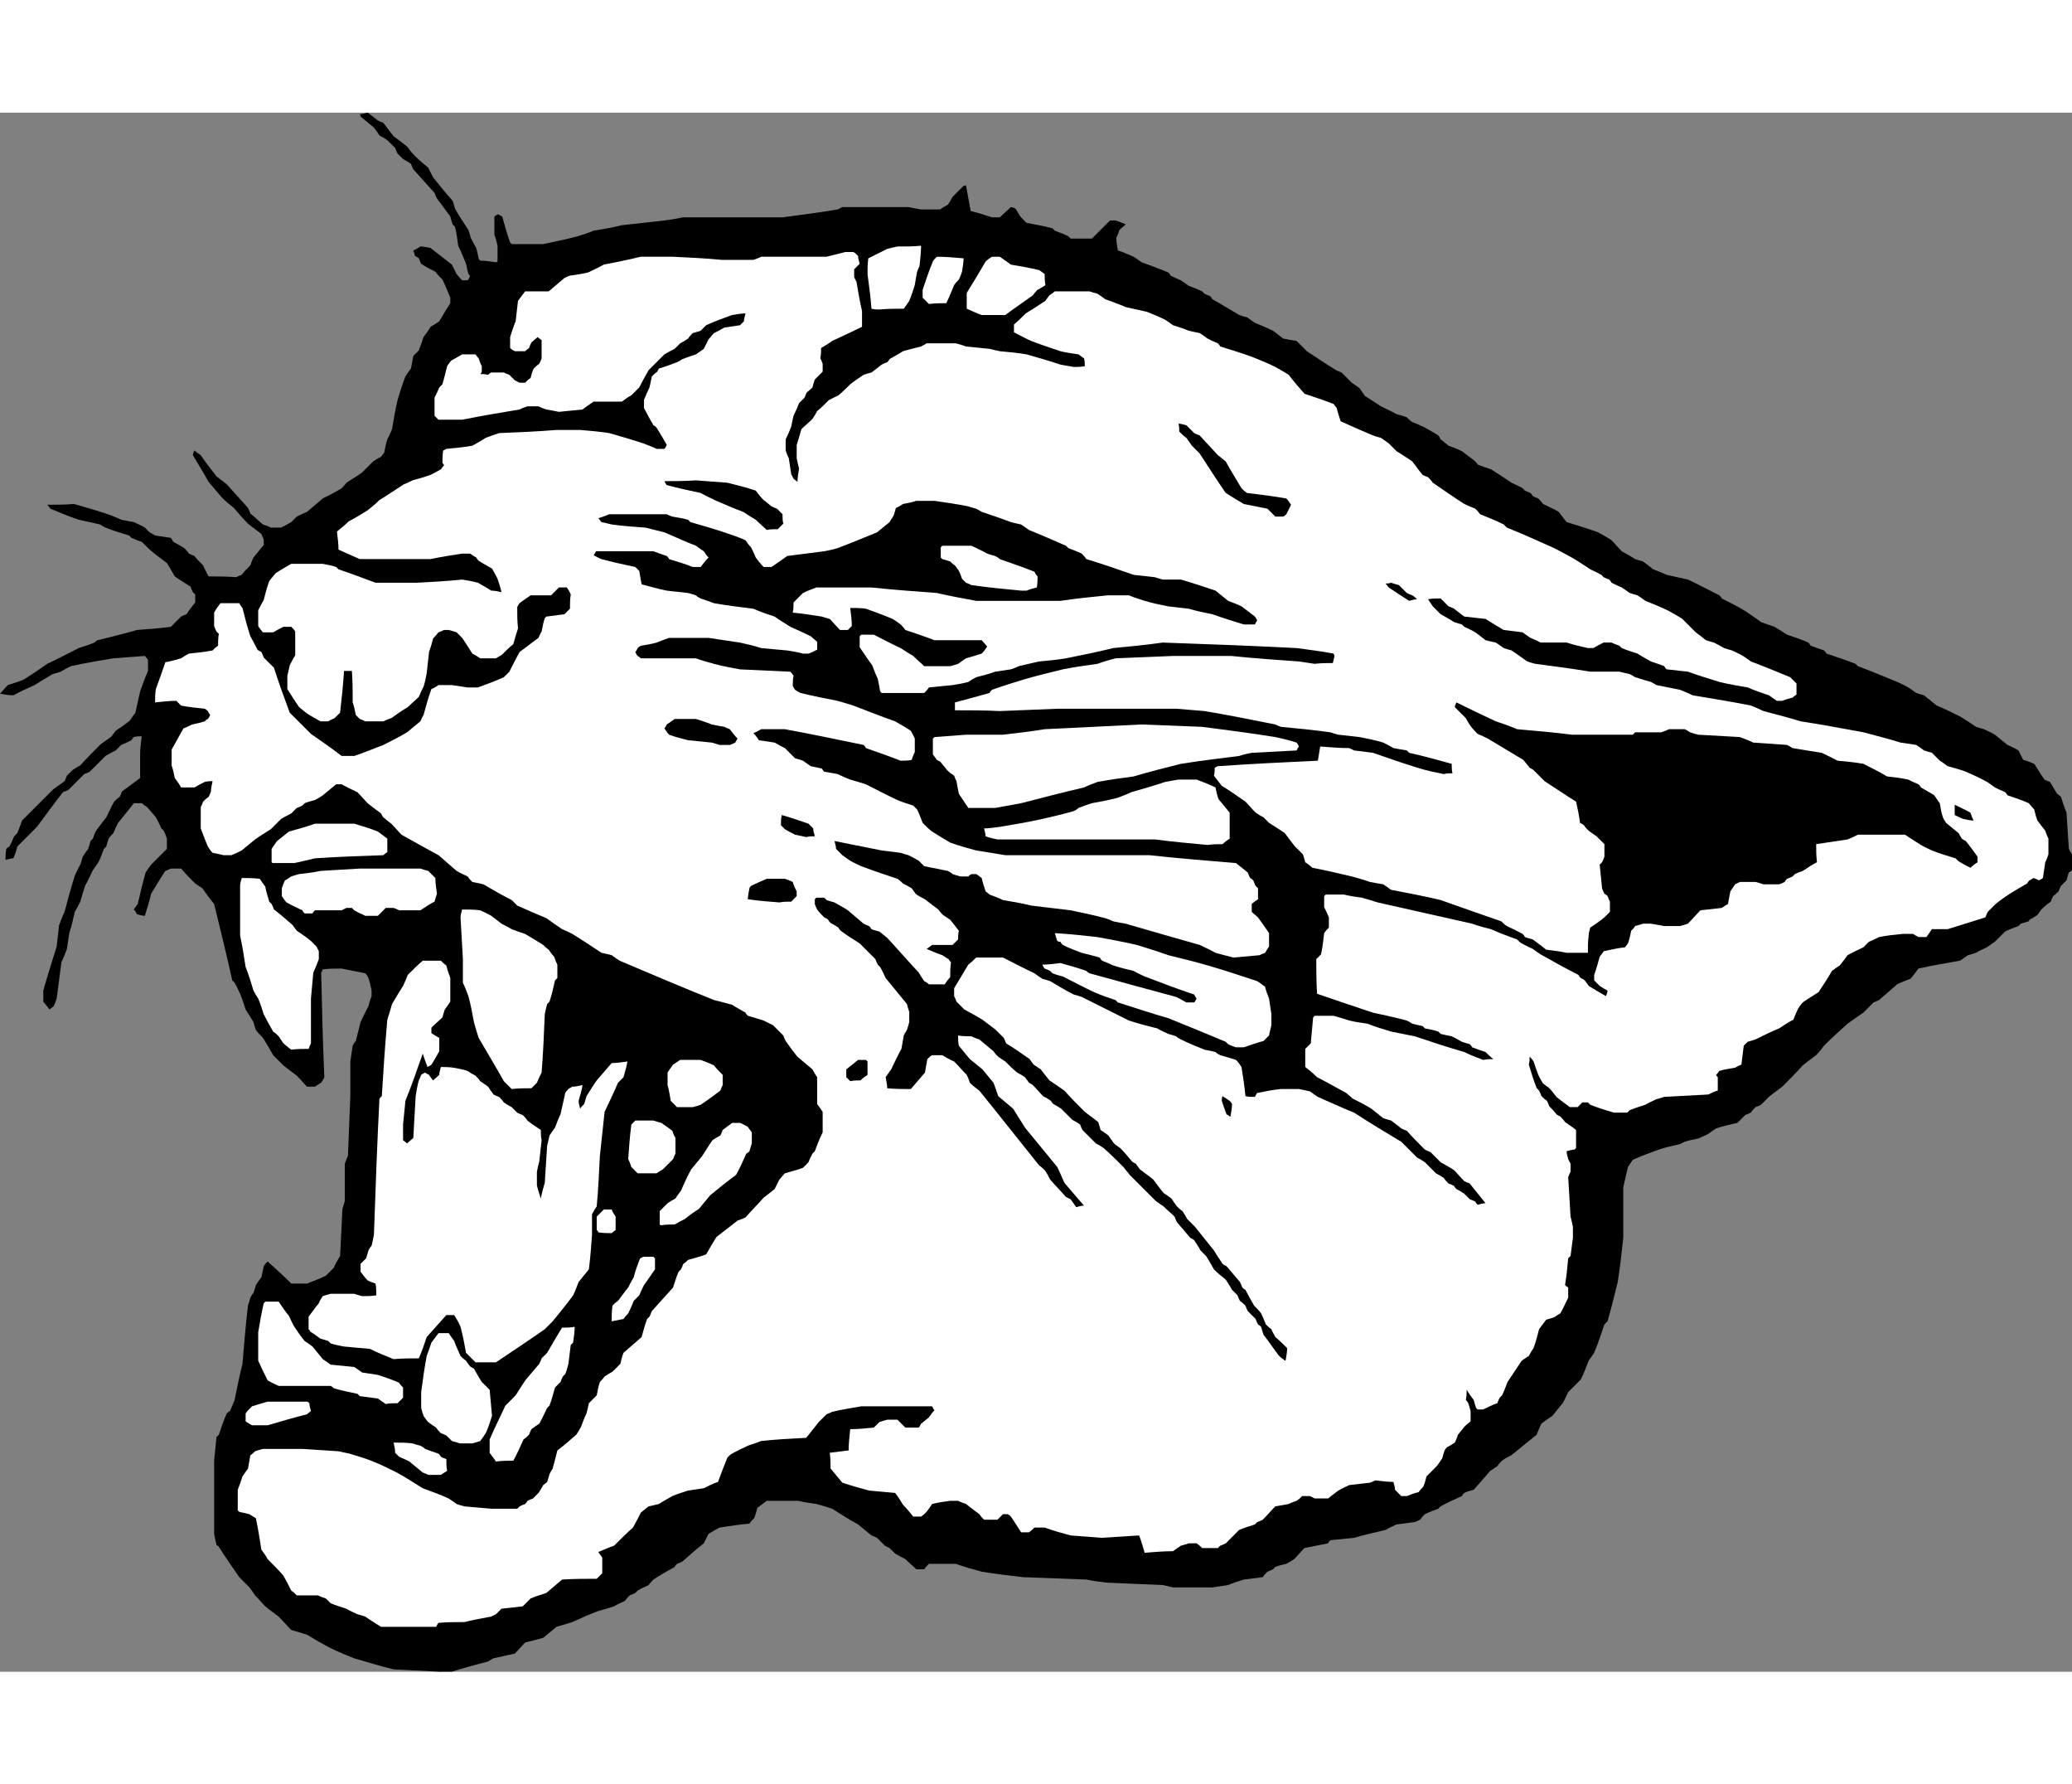 <?xml version="1.0" encoding="UTF-8"?>
<!DOCTYPE svg PUBLIC "-//W3C//DTD SVG 1.1//EN" "http://www.w3.org/Graphics/SVG/1.1/DTD/svg11.dtd">
<!-- Creator: CorelDRAW -->
<svg xmlns="http://www.w3.org/2000/svg" xml:space="preserve" width="7.848in" height="6.757in" version="1.1" style="shape-rendering:geometricPrecision; text-rendering:geometricPrecision; image-rendering:optimizeQuality; fill-rule:evenodd; clip-rule:evenodd"
viewBox="0 0 7847.73 5903.69"
 xmlns:xlink="http://www.w3.org/1999/xlink"
 xmlns:xodm="http://www.corel.com/coreldraw/odm/2003">
 <rect x="0" y="0" width="7847.73" height="5903.69" fill="#808080" stroke="none"/>
 <defs>
  <style type="text/css">
   <![CDATA[
    .fil0 {fill:black}
    .fil1 {fill:white}
   ]]>
  </style>
 </defs>
 <g id="Layer_x0020__x0028_Black_x0020_and_x0020_White_x0029_">
  <g id="_2008650416816">
   <path class="fil0" d="M1669.73 5903.69c-59.63,-2.98 -119.27,-5.96 -178.9,-8.94 -47.71,-11.93 -98.39,-26.83 -149.08,-41.74 -29.82,-11.93 -59.63,-23.85 -89.45,-38.76 -29.82,-14.91 -59.63,-32.8 -89.45,-50.69 -17.89,-5.96 -38.76,-11.93 -59.63,-17.89 -14.91,-14.91 -29.82,-32.8 -47.71,-50.69 -14.91,-11.93 -32.8,-23.85 -50.69,-38.76 -11.93,-11.93 -23.85,-26.83 -38.76,-41.74 -5.96,-8.94 -11.93,-17.89 -20.87,-29.82 -11.93,-11.93 -23.85,-23.85 -38.76,-38.76 -26.83,-38.76 -53.67,-77.52 -80.5,-119.27 0,0 -2.98,0 -5.96,-2.98 -2.98,-11.93 -5.96,-26.83 -8.94,-41.74 0,-92.43 0,-184.86 0,-277.29 2.98,-29.82 5.96,-59.63 8.94,-89.45 2.98,-2.98 5.96,-5.96 8.94,-8.94 8.94,-26.83 17.89,-53.67 29.82,-80.5 2.98,-2.98 5.96,-5.96 11.93,-8.94 5.96,-11.93 11.93,-26.83 17.89,-41.74 8.94,-44.72 17.89,-89.45 29.82,-137.16 5.96,-71.56 11.93,-146.1 20.87,-220.64 2.98,-8.94 5.96,-17.89 8.94,-29.82 2.98,-5.96 5.96,-11.93 11.93,-17.89 2.98,-8.94 5.96,-17.89 8.94,-29.82 5.96,-8.94 11.93,-17.89 20.87,-29.82 2.98,-11.93 5.96,-26.83 8.94,-41.74 2.98,-5.96 8.94,-11.93 14.91,-17.89 29.82,26.83 59.63,53.67 89.45,83.49 17.89,0 38.76,0 59.63,0 23.85,-8.94 47.71,-17.89 71.56,-29.82 8.94,-8.94 17.89,-17.89 29.82,-29.82 5.96,-14.91 14.91,-29.82 23.85,-44.72 2.98,-59.63 5.96,-119.27 8.94,-178.9 2.98,-8.94 5.96,-17.89 8.94,-29.82 0,-44.72 0,-92.43 0,-140.14 2.98,-8.94 5.96,-17.89 11.93,-29.82 2.98,-74.54 5.96,-149.08 8.94,-226.61 0,-41.74 0,-86.47 0,-131.19 2.98,-17.89 5.96,-38.76 8.94,-59.63 2.98,-5.96 5.96,-11.93 11.93,-17.89 5.96,-23.85 11.93,-47.71 17.89,-71.56 8.94,-17.89 17.89,-38.76 29.82,-59.63 2.98,-11.93 5.96,-23.85 11.93,-38.76 0,-5.96 0,-11.93 0,-20.87 -2.98,-14.91 -5.96,-29.82 -11.93,-47.71 -2.98,-5.96 -5.96,-11.93 -11.93,-17.89 -29.82,-5.96 -59.63,-11.93 -89.45,-17.89 -23.85,0 -47.71,0 -71.56,2.98 0,2.98 -2.98,5.96 -5.96,11.93 2.98,131.19 5.96,262.39 11.93,396.56 -2.98,5.96 -5.96,11.93 -11.93,20.87 -5.96,2.98 -14.91,8.94 -23.85,14.91 -8.94,0 -17.89,0 -29.82,0 -11.93,-11.93 -23.85,-26.83 -38.76,-41.74 -14.91,-11.93 -32.8,-23.85 -50.69,-38.76 -11.93,-11.93 -23.85,-23.85 -38.76,-38.76 -11.93,-20.87 -23.85,-41.74 -38.76,-65.6 -8.94,-8.94 -17.89,-17.89 -26.83,-29.82 -2.98,-8.94 -5.96,-17.89 -8.94,-29.82 -8.94,-14.91 -17.89,-29.82 -29.82,-47.71 -5.96,-17.89 -11.93,-38.76 -20.87,-59.63 -5.96,-11.93 -11.93,-26.83 -20.87,-41.74 -2.98,-2.98 -5.96,-5.96 -8.94,-8.94 -20.87,-95.41 -44.72,-190.83 -68.58,-289.22 -14.91,-17.89 -29.82,-38.76 -44.72,-59.63 -8.94,-5.96 -17.89,-11.93 -26.83,-17.89 -17.89,-17.89 -35.78,-35.78 -53.67,-56.65 -11.93,0 -23.85,0 -38.76,0 -5.96,2.98 -11.93,5.96 -20.87,8.94 -17.89,26.83 -35.78,56.65 -53.67,86.47 -5.96,26.83 -14.91,53.67 -23.85,83.49 -8.94,0 -17.89,-2.98 -29.82,-5.96 -2.98,-5.96 -5.96,-11.93 -11.93,-17.89 2.98,-5.96 8.94,-11.93 14.91,-20.87 8.94,-38.76 17.89,-77.52 29.82,-119.27 5.96,-8.94 11.93,-17.89 20.87,-29.82 17.89,-17.89 38.76,-38.76 59.63,-59.63 0,-11.93 0,-23.85 0,-38.76 -2.98,-8.94 -5.96,-17.89 -11.93,-29.82 -2.98,-2.98 -5.96,-5.96 -8.94,-8.94 -5.96,-11.93 -11.93,-26.83 -20.87,-41.74 -8.94,-11.93 -20.87,-23.85 -32.8,-38.76 -5.96,-2.98 -11.93,-8.94 -20.87,-14.91 -8.94,0 -17.89,0 -29.82,0 -17.89,23.85 -38.76,47.71 -59.63,74.54 -5.96,11.93 -11.93,23.85 -17.89,38.76 -5.96,5.96 -11.93,11.93 -17.89,20.87 -2.98,8.94 -5.96,17.89 -8.94,29.82 -2.98,2.98 -5.96,5.96 -8.94,8.94 -5.96,14.91 -11.93,32.8 -20.87,50.69 -5.96,8.94 -11.93,17.89 -20.87,29.82 -8.94,17.89 -17.89,38.76 -29.82,59.63 -5.96,17.89 -11.93,38.76 -17.89,59.63 -5.96,11.93 -11.93,23.85 -20.87,38.76 -5.96,26.83 -11.93,53.67 -20.87,80.5 -2.98,17.89 -5.96,38.76 -8.94,59.63 -5.96,14.91 -11.93,32.8 -20.87,50.69 -5.96,44.72 -11.93,89.45 -17.89,137.16 -2.98,8.94 -5.96,17.89 -11.93,29.82 -2.98,2.98 -8.94,5.96 -14.91,11.93 -5.96,-8.94 -14.91,-17.89 -23.85,-29.82 0,-11.93 0,-26.83 0,-41.74 14.91,-53.67 32.8,-110.32 50.69,-166.97 2.98,-26.83 5.96,-53.67 8.94,-80.5 5.96,-14.91 11.93,-32.8 20.87,-50.69 11.93,-44.72 23.85,-89.45 38.76,-137.16 5.96,-11.93 11.93,-26.83 20.87,-41.74 2.98,-8.94 5.96,-17.89 8.94,-29.82 5.96,-8.94 11.93,-17.89 20.87,-29.82 2.98,-8.94 5.96,-17.89 8.94,-29.82 2.98,-2.98 5.96,-5.96 8.94,-8.94 2.98,-8.94 5.96,-17.89 11.93,-29.82 11.93,-14.91 23.85,-32.8 38.76,-50.69 8.94,-17.89 17.89,-38.76 29.82,-59.63 5.96,-5.96 11.93,-11.93 20.87,-17.89 2.98,-5.96 5.96,-11.93 8.94,-20.87 20.87,-14.91 44.72,-32.8 68.58,-50.69 0,-29.82 0,-59.63 0,-89.45 0,-20.87 2.98,-44.72 5.96,-68.58 -8.94,0 -17.89,0 -29.82,2.98 -2.98,2.98 -5.96,5.96 -8.94,11.93 -11.93,5.96 -23.85,11.93 -38.76,17.89 -5.96,5.96 -11.93,11.93 -20.87,20.87 -11.93,5.96 -23.85,11.93 -38.76,20.87 -17.89,17.89 -38.76,38.76 -59.63,59.63 -5.96,2.98 -11.93,5.96 -20.87,8.94 -17.89,17.89 -38.76,38.76 -59.63,59.63 -5.96,2.98 -11.93,5.96 -20.87,8.94 -32.8,41.74 -65.6,86.47 -98.39,131.19 -23.85,23.85 -47.71,47.71 -74.54,74.54 -2.98,14.91 -8.94,29.82 -14.91,44.72 -8.94,0 -17.89,2.98 -29.82,5.96 0,-11.93 0,-26.83 2.98,-41.74 2.98,-2.98 5.96,-5.96 11.93,-8.94 5.96,-11.93 11.93,-23.85 17.89,-38.76 2.98,-2.98 5.96,-5.96 11.93,-11.93 5.96,-14.91 11.93,-29.82 17.89,-47.71 38.76,-38.76 77.52,-77.52 119.27,-119.27 11.93,-8.94 26.83,-17.89 41.74,-29.82 2.98,-5.96 5.96,-11.93 8.94,-20.87 5.96,-5.96 11.93,-11.93 20.87,-20.87 8.94,-5.96 17.89,-11.93 29.82,-17.89 23.85,-26.83 50.69,-53.67 77.52,-80.5 11.93,-8.94 26.83,-17.89 41.74,-29.82 2.98,-5.96 8.94,-11.93 14.91,-20.87 17.89,-11.93 35.78,-23.85 53.67,-38.76 5.96,-8.94 11.93,-17.89 20.87,-29.82 5.96,-26.83 11.93,-53.67 17.89,-80.5 8.94,-23.85 17.89,-50.69 29.82,-77.52 0,-11.93 0,-26.83 0,-41.74 -2.98,-2.98 -5.96,-8.94 -11.93,-14.91 -38.76,2.98 -77.52,5.96 -119.27,8.94 -53.67,8.94 -107.34,17.89 -161.01,29.82 -11.93,5.96 -23.85,11.93 -38.76,20.87 -8.94,2.98 -17.89,5.96 -29.82,8.94 -20.87,11.93 -44.72,26.83 -68.58,41.74 -26.83,11.93 -53.67,23.85 -80.5,38.76 -14.91,0 -32.8,-2.98 -50.69,-5.96 8.94,-8.94 17.89,-20.87 29.82,-32.8 17.89,-5.96 38.76,-11.93 59.63,-20.87 29.82,-17.89 59.63,-38.76 89.45,-59.63 38.76,-17.89 77.52,-38.76 119.27,-59.63 17.89,-5.96 38.76,-11.93 59.63,-20.87 2.98,-2.98 5.96,-5.96 11.93,-8.94 47.71,-11.93 98.39,-23.85 149.08,-38.76 41.74,-2.98 83.49,-5.96 128.21,-11.93 11.93,-11.93 23.85,-23.85 38.76,-38.76 5.96,-2.98 11.93,-5.96 20.87,-8.94 8.94,-14.91 20.87,-29.82 32.8,-44.72 0,-8.94 0,-17.89 0,-29.82 -2.98,-2.98 -5.96,-5.96 -8.94,-8.94 -2.98,-5.96 -5.96,-11.93 -8.94,-20.87 -17.89,-11.93 -38.76,-23.85 -59.63,-38.76 -8.94,-14.91 -17.89,-32.8 -29.82,-50.69 -14.91,-11.93 -32.8,-23.85 -50.69,-38.76 -14.91,-11.93 -29.82,-26.83 -44.72,-41.74 -11.93,-2.98 -23.85,-8.94 -38.76,-14.91 -2.98,-2.98 -5.96,-5.96 -8.94,-8.94 -29.82,-8.94 -59.63,-17.89 -89.45,-29.82 -5.96,-2.98 -11.93,-5.96 -20.87,-11.93 -26.83,-5.96 -53.67,-11.93 -80.5,-17.89 -35.78,-11.93 -71.56,-26.83 -107.34,-41.74 -2.98,-2.98 -5.96,-8.94 -11.93,-14.91 32.8,0 65.6,0 101.38,-2.98 41.74,11.93 83.49,23.85 128.21,38.76 14.91,5.96 32.8,11.93 50.69,20.87 14.91,2.98 29.82,5.96 47.71,8.94 11.93,5.96 26.83,11.93 41.74,20.87 5.96,5.96 11.93,11.93 17.89,17.89 5.96,2.98 11.93,5.96 20.87,11.93 17.89,2.98 38.76,5.96 59.63,8.94 2.98,2.98 5.96,8.94 8.94,14.91 11.93,5.96 26.83,14.91 41.74,23.85 5.96,5.96 11.93,11.93 17.89,20.87 5.96,2.98 11.93,5.96 20.87,8.94 8.94,11.93 20.87,23.85 32.8,35.78 5.96,11.93 11.93,26.83 20.87,41.74 32.8,0 68.58,0 104.36,2.98 5.96,-2.98 11.93,-5.96 20.87,-8.94 8.94,-11.93 20.87,-23.85 32.8,-35.78 2.98,-8.94 5.96,-17.89 11.93,-29.82 11.93,-14.91 23.85,-29.82 38.76,-47.71 0,-5.96 0,-11.93 0,-20.87 -2.98,-5.96 -5.96,-11.93 -8.94,-20.87 -14.91,-11.93 -32.8,-23.85 -50.69,-38.76 -17.89,-17.89 -35.78,-38.76 -53.67,-59.63 -14.91,-11.93 -29.82,-23.85 -44.72,-38.76 -14.91,-17.89 -32.8,-38.76 -50.69,-59.63 -17.89,-32.8 -38.76,-65.6 -59.63,-101.38 0,-5.96 2.98,-11.93 5.96,-17.89 5.96,5.96 14.91,11.93 23.85,17.89 17.89,26.83 38.76,53.67 59.63,80.5 11.93,8.94 23.85,17.89 38.76,29.82 26.83,29.82 53.67,59.63 80.5,89.45 2.98,5.96 5.96,11.93 8.94,20.87 14.91,11.93 29.82,26.83 47.71,41.74 8.94,2.98 17.89,5.96 29.82,11.93 11.93,0 23.85,0 38.76,0 11.93,-5.96 23.85,-11.93 38.76,-20.87 5.96,-5.96 11.93,-11.93 20.87,-20.87 11.93,-5.96 23.85,-11.93 38.76,-17.89 17.89,-14.91 38.76,-32.8 59.63,-50.69 23.85,-11.93 47.71,-23.85 71.56,-38.76 5.96,-5.96 11.93,-11.93 17.89,-20.87 17.89,-11.93 38.76,-23.85 59.63,-38.76 11.93,-11.93 26.83,-26.83 41.74,-41.74 8.94,-5.96 17.89,-11.93 29.82,-17.89 2.98,-2.98 5.96,-8.94 11.93,-14.91 2.98,-14.91 5.96,-32.8 11.93,-50.69 5.96,-11.93 11.93,-23.85 17.89,-38.76 5.96,-35.78 11.93,-71.56 20.87,-110.32 8.94,-29.82 17.89,-59.63 29.82,-89.45 5.96,-8.94 11.93,-17.89 20.87,-29.82 2.98,-14.91 5.96,-29.82 8.94,-47.71 5.96,-5.96 11.93,-11.93 20.87,-20.87 5.96,-14.91 11.93,-32.8 17.89,-50.69 8.94,-11.93 17.89,-23.85 26.83,-38.76 8.94,-5.96 20.87,-11.93 32.8,-20.87 11.93,-20.87 26.83,-44.72 41.74,-68.58 0,-5.96 0,-11.93 0,-20.87 -8.94,-20.87 -17.89,-44.72 -29.82,-68.58 -8.94,-8.94 -17.89,-17.89 -26.83,-29.82 -17.89,-8.94 -35.78,-17.89 -53.67,-29.82 -2.98,-5.96 -5.96,-11.93 -8.94,-20.87 -2.98,-2.98 -8.94,-5.96 -14.91,-8.94 0,-5.96 -2.98,-11.93 -5.96,-20.87 8.94,-2.98 17.89,-8.94 26.83,-14.91 11.93,0 23.85,2.98 38.76,5.96 26.83,20.87 53.67,41.74 80.5,62.61 5.96,11.93 11.93,23.85 17.89,35.78 5.96,5.96 11.93,14.91 20.87,23.85 5.96,0 11.93,0 20.87,0 2.98,-2.98 5.96,-8.94 8.94,-14.91 0,-2.98 -2.98,-5.96 -5.96,-8.94 -2.98,-11.93 -5.96,-23.85 -8.94,-38.76 -8.94,-20.87 -17.89,-44.72 -29.82,-68.58 -2.98,-23.85 -5.96,-47.71 -11.93,-71.56 -2.98,-2.98 -5.96,-5.96 -8.94,-8.94 -2.98,-8.94 -5.96,-17.89 -8.94,-29.82 -14.91,-20.87 -32.8,-44.72 -50.69,-68.58 -2.98,-5.96 -5.96,-11.93 -8.94,-20.87 -26.83,-29.82 -53.67,-59.63 -80.5,-89.45 -2.98,-5.96 -5.96,-11.93 -8.94,-20.87 -8.94,-5.96 -17.89,-11.93 -29.82,-17.89 -5.96,-5.96 -11.93,-11.93 -20.87,-20.87 -2.98,-5.96 -5.96,-11.93 -8.94,-20.87 -8.94,-8.94 -17.89,-17.89 -29.82,-29.82 -8.94,-5.96 -17.89,-11.93 -29.82,-17.89 -5.96,-8.94 -11.93,-17.89 -20.87,-29.82 -14.91,-11.93 -32.8,-26.83 -50.69,-41.74 0,-2.98 0,-5.96 -2.98,-8.94 8.94,0 17.89,-2.98 29.82,-5.96 11.93,8.94 23.85,17.89 38.76,29.82 5.96,2.98 11.93,5.96 20.87,8.94 11.93,14.91 23.85,32.8 38.76,50.69 14.91,11.93 32.8,23.85 50.69,38.76 8.94,11.93 17.89,23.85 29.82,35.78 14.91,14.91 32.8,29.82 50.69,44.72 5.96,11.93 11.93,23.85 17.89,35.78 23.85,29.82 47.71,59.63 74.54,89.45 2.98,8.94 5.96,17.89 8.94,29.82 14.91,26.83 32.8,53.67 50.69,80.5 2.98,8.94 5.96,17.89 8.94,29.82 5.96,11.93 11.93,23.85 20.87,38.76 2.98,11.93 5.96,23.85 8.94,38.76 0,2.98 2.98,5.96 5.96,8.94 17.89,0 38.76,2.98 59.63,5.96 0,0 2.98,0 5.96,-2.98 0,-17.89 0,-38.76 0,-59.63 -2.98,-11.93 -5.96,-26.83 -11.93,-41.74 0,-20.87 0,-44.72 0,-68.58 2.98,-2.98 8.94,-5.96 14.91,-8.94 2.98,2.98 8.94,5.96 14.91,8.94 8.94,32.8 17.89,65.6 29.82,98.39 0,0 2.98,2.98 5.96,5.96 38.76,0 77.52,0 119.27,0 41.74,-8.94 86.47,-17.89 131.19,-29.82 17.89,-5.96 38.76,-11.93 59.63,-20.87 35.78,-5.96 71.56,-11.93 107.34,-20.87 53.67,-5.96 107.34,-11.93 161.01,-17.89 20.87,-2.98 44.72,-5.96 68.58,-11.93 125.23,0 250.46,0 378.67,0 68.58,-8.94 137.16,-17.89 208.72,-29.82 5.96,-2.98 11.93,-5.96 17.89,-8.94 83.49,0 166.97,0 250.46,0 14.91,2.98 29.82,5.96 47.71,8.94 23.85,0 47.71,0 71.56,0 8.94,-5.96 17.89,-11.93 29.82,-17.89 5.96,-8.94 11.93,-17.89 17.89,-29.82 11.93,-11.93 26.83,-26.83 41.74,-41.74 2.98,0 5.96,0 8.94,-2.98 5.96,32.8 11.93,65.6 17.89,98.39 26.83,5.96 53.67,14.91 80.5,23.85 8.94,0 17.89,0 29.82,0 11.93,-11.93 26.83,-23.85 41.74,-38.76 5.96,0 11.93,2.98 17.89,5.96 5.96,8.94 11.93,20.87 20.87,32.8 5.96,5.96 11.93,11.93 20.87,20.87 32.8,5.96 65.6,11.93 98.39,20.87 2.98,2.98 5.96,5.96 8.94,8.94 14.91,5.96 32.8,11.93 50.69,20.87 2.98,2.98 5.96,5.96 8.94,8.94 26.83,0 53.67,0 80.5,0 20.87,-20.87 44.72,-44.72 68.58,-68.58 5.96,0 11.93,0 20.87,0 11.93,2.98 23.85,8.94 38.76,14.91 -5.96,5.96 -14.91,11.93 -23.85,20.87 -2.98,8.94 -5.96,17.89 -11.93,29.82 0,14.91 2.98,29.82 5.96,47.71 17.89,5.96 38.76,14.91 59.63,23.85 8.94,5.96 17.89,11.93 29.82,20.87 32.8,11.93 65.6,23.85 101.38,38.76 2.98,2.98 5.96,5.96 8.94,11.93 11.93,5.96 23.85,11.93 38.76,17.89 8.94,5.96 17.89,11.93 29.82,20.87 14.91,5.96 32.8,11.93 50.69,20.87 2.98,2.98 5.96,5.96 8.94,8.94 5.96,2.98 11.93,5.96 20.87,8.94 2.98,2.98 5.96,5.96 8.94,11.93 32.8,17.89 65.6,38.76 101.38,59.63 8.94,2.98 17.89,5.96 29.82,8.94 8.94,5.96 17.89,11.93 29.82,20.87 20.87,8.94 44.72,17.89 68.58,29.82 11.93,8.94 23.85,17.89 38.76,29.82 14.91,2.98 32.8,5.96 50.69,8.94 11.93,11.93 23.85,23.85 38.76,38.76 35.78,23.85 71.56,47.71 110.32,71.56 5.96,2.98 11.93,5.96 20.87,8.94 11.93,11.93 23.85,23.85 38.76,38.76 8.94,5.96 17.89,11.93 29.82,20.87 5.96,8.94 11.93,17.89 20.87,29.82 17.89,11.93 38.76,23.85 59.63,38.76 17.89,8.94 38.76,17.89 59.63,29.82 11.93,2.98 23.85,5.96 38.76,11.93 5.96,5.96 11.93,11.93 20.87,17.89 14.91,5.96 29.82,11.93 47.71,20.87 14.91,8.94 32.8,17.89 50.69,29.82 2.98,2.98 5.96,8.94 8.94,14.91 8.94,5.96 17.89,14.91 29.82,23.85 14.91,5.96 32.8,11.93 50.69,20.87 14.91,11.93 32.8,23.85 50.69,38.76 2.98,2.98 5.96,5.96 8.94,11.93 14.91,5.96 32.8,11.93 50.69,17.89 23.85,14.91 50.69,32.8 77.52,50.69 11.93,5.96 26.83,11.93 41.74,20.87 2.98,2.98 5.96,5.96 8.94,8.94 5.96,2.98 11.93,5.96 20.87,8.94 2.98,2.98 5.96,5.96 8.94,11.93 5.96,2.98 11.93,5.96 20.87,8.94 5.96,5.96 11.93,11.93 17.89,20.87 17.89,8.94 38.76,17.89 59.63,29.82 8.94,11.93 17.89,23.85 29.82,38.76 38.76,11.93 77.52,23.85 119.27,38.76 14.91,8.94 32.8,17.89 50.69,29.82 11.93,11.93 23.85,26.83 38.76,41.74 14.91,8.94 32.8,17.89 50.69,29.82 8.94,2.98 17.89,5.96 29.82,8.94 11.93,8.94 23.85,17.89 38.76,29.82 14.91,5.96 32.8,11.93 50.69,20.87 26.83,5.96 53.67,11.93 80.5,17.89 38.76,17.89 77.52,38.76 119.27,59.63 2.98,2.98 5.96,5.96 8.94,11.93 29.82,14.91 59.63,29.82 89.45,47.71 17.89,11.93 38.76,26.83 59.63,41.74 14.91,5.96 32.8,11.93 50.69,17.89 14.91,8.94 29.82,17.89 47.71,29.82 26.83,8.94 53.67,17.89 80.5,29.82 2.98,2.98 5.96,5.96 8.94,11.93 14.91,5.96 32.8,11.93 50.69,17.89 2.98,2.98 5.96,5.96 8.94,11.93 35.78,11.93 71.56,23.85 110.32,38.76 2.98,2.98 5.96,5.96 8.94,8.94 47.71,17.89 98.39,38.76 149.08,59.63 11.93,5.96 26.83,11.93 41.74,20.87 8.94,5.96 17.89,11.93 29.82,20.87 8.94,2.98 17.89,5.96 29.82,8.94 14.91,11.93 29.82,23.85 47.71,38.76 29.82,11.93 59.63,26.83 89.45,41.74 17.89,11.93 38.76,23.85 59.63,38.76 8.94,2.98 17.89,5.96 29.82,8.94 11.93,5.96 26.83,11.93 41.74,20.87 14.91,11.93 29.82,23.85 47.71,38.76 11.93,5.96 26.83,11.93 41.74,20.87 5.96,11.93 11.93,23.85 17.89,35.78 11.93,2.98 26.83,8.94 41.74,14.91 11.93,17.89 23.85,38.76 38.76,59.63 5.96,2.98 11.93,5.96 20.87,8.94 8.94,14.91 17.89,29.82 26.83,44.72 2.98,2.98 8.94,5.96 14.91,11.93 5.96,17.89 11.93,38.76 20.87,59.63 2.98,44.72 5.96,89.45 8.94,137.16 2.98,5.96 5.96,11.93 11.93,20.87 0,17.89 0,38.76 0,59.63 -2.98,2.98 -5.96,5.96 -11.93,8.94 -2.98,8.94 -5.96,17.89 -8.94,29.82 -5.96,5.96 -11.93,11.93 -20.87,20.87 -2.98,5.96 -5.96,11.93 -8.94,20.87 -5.96,5.96 -11.93,11.93 -20.87,17.89 -2.98,5.96 -5.96,11.93 -8.94,20.87 -11.93,8.94 -23.85,17.89 -35.78,29.82 -2.98,5.96 -8.94,11.93 -14.91,20.87 -8.94,5.96 -17.89,11.93 -29.82,17.89 0,0 0,2.98 -2.98,5.96 -8.94,2.98 -17.89,5.96 -29.82,8.94 -2.98,2.98 -5.96,5.96 -8.94,8.94 -14.91,5.96 -32.8,11.93 -50.69,20.87 -11.93,11.93 -23.85,23.85 -38.76,38.76 -8.94,5.96 -17.89,11.93 -29.82,20.87 -11.93,5.96 -26.83,11.93 -41.74,20.87 -8.94,2.98 -17.89,5.96 -29.82,8.94 -8.94,5.96 -17.89,11.93 -29.82,20.87 -50.69,8.94 -104.36,17.89 -158.03,29.82 -8.94,11.93 -17.89,23.85 -29.82,38.76 -14.91,5.96 -32.8,11.93 -50.69,20.87 -20.87,17.89 -44.72,38.76 -68.58,59.63 -5.96,2.98 -11.93,5.96 -20.87,8.94 -11.93,11.93 -23.85,23.85 -38.76,38.76 -17.89,11.93 -38.76,26.83 -59.63,41.74 -29.82,26.83 -59.63,53.67 -89.45,83.49 -8.94,11.93 -17.89,23.85 -29.82,35.78 -14.91,11.93 -32.8,23.85 -50.69,38.76 -23.85,26.83 -50.69,53.67 -77.52,80.5 -14.91,11.93 -32.8,23.85 -50.69,38.76 -8.94,8.94 -17.89,17.89 -29.82,29.82 -5.96,2.98 -11.93,5.96 -20.87,8.94 -5.96,5.96 -11.93,11.93 -17.89,20.87 -5.96,2.98 -11.93,5.96 -20.87,8.94 -8.94,8.94 -17.89,17.89 -29.82,29.82 -26.83,5.96 -53.67,11.93 -80.5,20.87 -8.94,5.96 -17.89,11.93 -29.82,20.87 -11.93,5.96 -23.85,11.93 -38.76,17.89 -14.91,2.98 -32.8,5.96 -50.69,11.93 -5.96,2.98 -11.93,5.96 -17.89,8.94 -26.83,5.96 -53.67,11.93 -80.5,20.87 -32.8,11.93 -65.6,23.85 -98.39,38.76 -5.96,8.94 -11.93,17.89 -17.89,26.83 -5.96,23.85 -11.93,50.69 -17.89,77.52 0,62.61 0,125.23 0,190.83 -5.96,53.67 -11.93,110.32 -20.87,166.97 -11.93,47.71 -23.85,98.39 -38.76,149.08 -2.98,2.98 -5.96,5.96 -11.93,11.93 -11.93,35.78 -23.85,71.56 -38.76,107.34 -5.96,8.94 -11.93,17.89 -20.87,29.82 -8.94,23.85 -17.89,47.71 -29.82,71.56 -14.91,14.91 -29.82,29.82 -47.71,47.71 -5.96,11.93 -11.93,26.83 -20.87,41.74 -11.93,14.91 -23.85,29.82 -38.76,47.71 -11.93,8.94 -26.83,17.89 -41.74,29.82 -5.96,11.93 -11.93,26.83 -17.89,41.74 -29.82,23.85 -62.61,50.69 -95.41,77.52 -11.93,5.96 -23.85,11.93 -35.78,20.87 -5.96,5.96 -11.93,11.93 -17.89,20.87 -8.94,5.96 -17.89,11.93 -26.83,17.89 -20.87,23.85 -41.74,47.71 -62.61,71.56 -11.93,2.98 -23.85,5.96 -35.78,11.93 -2.98,2.98 -5.96,5.96 -8.94,11.93 -26.83,11.93 -53.67,23.85 -80.5,38.76 -2.98,2.98 -5.96,5.96 -8.94,8.94 -14.91,5.96 -32.8,11.93 -50.69,20.87 -5.96,5.96 -11.93,11.93 -17.89,20.87 -5.96,2.98 -11.93,5.96 -20.87,8.94 -20.87,2.98 -44.72,5.96 -68.58,8.94 -11.93,5.96 -26.83,11.93 -41.74,20.87 -38.76,8.94 -77.52,17.89 -119.27,29.82 -29.82,2.98 -59.63,5.96 -89.45,8.94 -2.98,2.98 -5.96,5.96 -8.94,11.93 -29.82,5.96 -59.63,11.93 -89.45,17.89 -11.93,11.93 -23.85,26.83 -38.76,41.74 -8.94,5.96 -17.89,11.93 -29.82,17.89 -11.93,2.98 -26.83,5.96 -41.74,11.93 -2.98,2.98 -5.96,5.96 -8.94,8.94 -5.96,2.98 -11.93,5.96 -20.87,8.94 -5.96,5.96 -11.93,11.93 -17.89,20.87 -23.85,2.98 -47.71,5.96 -71.56,8.94 -17.89,5.96 -38.76,11.93 -59.63,20.87 -17.89,2.98 -38.76,5.96 -59.63,8.94 -47.71,0 -98.39,0 -149.08,0 -11.93,-2.98 -23.85,-5.96 -38.76,-8.94 -68.58,-2.98 -137.16,-5.96 -208.72,-8.94 -26.83,-2.98 -53.67,-5.96 -80.5,-11.93 -77.52,-2.98 -158.03,-5.96 -238.53,-8.94 -50.69,-5.96 -104.36,-11.93 -158.03,-20.87 -32.8,-8.94 -65.6,-17.89 -98.39,-29.82 -32.8,0 -65.6,0 -101.38,0 -5.96,5.96 -11.93,11.93 -17.89,20.87 -8.94,0 -17.89,0 -29.82,0 -11.93,-11.93 -26.83,-23.85 -41.74,-38.76 -11.93,-5.96 -23.85,-11.93 -38.76,-20.87 -5.96,-5.96 -11.93,-11.93 -20.87,-20.87 -5.96,-2.98 -11.93,-5.96 -17.89,-8.94 -8.94,-8.94 -17.89,-17.89 -29.82,-29.82 -5.96,-2.98 -11.93,-5.96 -20.87,-8.94 -14.91,-11.93 -32.8,-26.83 -50.69,-41.74 -32.8,-17.89 -65.6,-38.76 -98.39,-59.63 -17.89,-5.96 -38.76,-11.93 -59.63,-17.89 -20.87,-2.98 -44.72,-5.96 -68.58,-11.93 -38.76,0 -77.52,0 -119.27,0 -11.93,8.94 -23.85,17.89 -35.78,26.83 -2.98,11.93 -5.96,23.85 -11.93,38.76 -5.96,5.96 -11.93,11.93 -17.89,20.87 -35.78,2.98 -74.54,8.94 -113.3,14.91 -11.93,5.96 -26.83,14.91 -41.74,23.85 -5.96,11.93 -11.93,23.85 -17.89,35.78 -26.83,20.87 -53.67,44.72 -80.5,68.58 -5.96,2.98 -11.93,5.96 -20.87,8.94 -2.98,2.98 -5.96,5.96 -8.94,11.93 -26.83,14.91 -53.67,29.82 -80.5,47.71 -5.96,5.96 -11.93,11.93 -17.89,20.87 -11.93,5.96 -26.83,11.93 -41.74,20.87 -2.98,2.98 -5.96,5.96 -8.94,8.94 -5.96,2.98 -11.93,5.96 -20.87,8.94 -5.96,5.96 -11.93,11.93 -17.89,20.87 -11.93,5.96 -26.83,11.93 -41.74,20.87 -17.89,5.96 -38.76,11.93 -59.63,17.89 -32.8,11.93 -65.6,26.83 -98.39,41.74 -17.89,5.96 -38.76,11.93 -59.63,17.89 -14.91,11.93 -32.8,26.83 -50.69,41.74 -20.87,5.96 -44.72,11.93 -68.58,17.89 -11.93,11.93 -23.85,26.83 -38.76,41.74 -26.83,5.96 -53.67,11.93 -80.5,17.89 -5.96,2.98 -11.93,5.96 -20.87,11.93 -44.72,11.93 -89.45,23.85 -137.16,38.76 -11.93,0 -26.83,0 -41.74,0z"/>
   <path class="fil1" d="M1443.12 5733.73c-17.89,-11.93 -38.76,-23.85 -59.63,-38.76 -8.94,-2.98 -17.89,-5.96 -29.82,-8.94 -11.93,-5.96 -26.83,-11.93 -41.74,-20.87 -17.89,-5.96 -38.76,-11.93 -59.63,-20.87 -5.96,-5.96 -11.93,-11.93 -17.89,-17.89 -8.94,-2.98 -17.89,-5.96 -29.82,-11.93 -26.83,0 -53.67,0 -80.5,0 -5.96,-5.96 -11.93,-11.93 -20.87,-17.89 -8.94,-17.89 -17.89,-35.78 -29.82,-56.65 -17.89,-20.87 -38.76,-41.74 -59.63,-62.61 -5.96,-11.93 -14.91,-23.85 -23.85,-35.78 -5.96,-38.76 -11.93,-77.52 -20.87,-119.27 -5.96,-2.98 -14.91,-8.94 -23.85,-14.91 -11.93,-2.98 -23.85,-5.96 -38.76,-8.94 0,0 -2.98,-2.98 -5.96,-5.96 0,-23.85 0,-50.69 0,-77.52 5.96,-14.91 11.93,-32.8 17.89,-50.69 5.96,-8.94 11.93,-17.89 20.87,-29.82 2.98,-14.91 5.96,-32.8 8.94,-50.69 5.96,-2.98 11.93,-8.94 17.89,-14.91 8.94,-2.98 17.89,-5.96 29.82,-8.94 47.71,0 98.39,0 149.08,0 44.72,2.98 89.45,5.96 137.16,8.94 11.93,2.98 26.83,5.96 41.74,8.94 29.82,8.94 59.63,17.89 89.45,29.82 29.82,11.93 59.63,26.83 89.45,41.74 32.8,17.89 65.6,38.76 98.39,59.63 32.8,11.93 65.6,23.85 98.39,38.76 8.94,5.96 17.89,11.93 29.82,20.87 8.94,2.98 17.89,5.96 29.82,8.94 32.8,2.98 65.6,5.96 101.38,8.94 32.8,0 65.6,0 98.39,0 2.98,-2.98 5.96,-5.96 8.94,-8.94 5.96,-2.98 11.93,-5.96 20.87,-8.94 2.98,-2.98 5.96,-5.96 8.94,-11.93 5.96,-2.98 11.93,-5.96 20.87,-8.94 5.96,-5.96 11.93,-11.93 20.87,-20.87 5.96,-8.94 11.93,-17.89 17.89,-29.82 2.98,-2.98 8.94,-5.96 14.91,-11.93 2.98,-8.94 5.96,-17.89 8.94,-29.82 2.98,-5.96 5.96,-11.93 11.93,-20.87 5.96,-20.87 11.93,-44.72 17.89,-68.58 23.85,-17.89 47.71,-38.76 71.56,-59.63 5.96,-8.94 11.93,-17.89 17.89,-29.82 5.96,-14.91 11.93,-32.8 20.87,-50.69 2.98,-11.93 5.96,-23.85 8.94,-38.76 8.94,-8.94 17.89,-17.89 29.82,-29.82 2.98,-14.91 5.96,-32.8 11.93,-50.69 5.96,-5.96 11.93,-11.93 17.89,-20.87 8.94,-5.96 17.89,-11.93 29.82,-17.89 8.94,-8.94 17.89,-17.89 29.82,-29.82 2.98,-11.93 5.96,-26.83 11.93,-41.74 20.87,-17.89 44.72,-38.76 68.58,-59.63 5.96,-20.87 11.93,-44.72 20.87,-68.58 2.98,-2.98 5.96,-5.96 8.94,-8.94 2.98,-5.96 5.96,-11.93 8.94,-20.87 26.83,-29.82 53.67,-59.63 80.5,-89.45 5.96,-17.89 11.93,-38.76 20.87,-59.63 2.98,-2.98 5.96,-5.96 8.94,-8.94 2.98,-5.96 5.96,-11.93 8.94,-20.87 5.96,-2.98 11.93,-8.94 17.89,-14.91 20.87,-5.96 44.72,-11.93 68.58,-20.87 11.93,-20.87 23.85,-41.74 38.76,-65.6 26.83,-20.87 53.67,-41.74 80.5,-62.61 8.94,-2.98 17.89,-5.96 29.82,-11.93 20.87,-23.85 44.72,-47.71 68.58,-74.54 11.93,-8.94 26.83,-20.87 41.74,-32.8 5.96,-11.93 11.93,-23.85 17.89,-35.78 5.96,-5.96 11.93,-14.91 20.87,-23.85 20.87,-5.96 44.72,-11.93 68.58,-20.87 5.96,-5.96 11.93,-11.93 20.87,-20.87 2.98,-8.94 8.94,-20.87 14.91,-32.8 2.98,-2.98 5.96,-5.96 8.94,-8.94 8.94,-23.85 17.89,-47.71 29.82,-71.56 0,-23.85 0,-50.69 0,-77.52 -5.96,-8.94 -11.93,-17.89 -20.87,-29.82 0,-32.8 0,-65.6 0,-101.38 -5.96,-8.94 -11.93,-17.89 -17.89,-29.82 -17.89,-14.91 -35.78,-29.82 -56.65,-47.71 -14.91,-17.89 -29.82,-38.76 -44.72,-59.63 -2.98,-5.96 -5.96,-11.93 -8.94,-20.87 -11.93,-11.93 -23.85,-23.85 -38.76,-38.76 -11.93,-5.96 -23.85,-11.93 -35.78,-17.89 -17.89,-5.96 -38.76,-11.93 -59.63,-17.89 -2.98,-2.98 -5.96,-5.96 -8.94,-11.93 -14.91,-8.94 -32.8,-17.89 -50.69,-29.82 -20.87,-5.96 -44.72,-11.93 -68.58,-17.89 -119.27,-47.71 -238.53,-98.39 -357.8,-149.08 -8.94,-5.96 -17.89,-11.93 -29.82,-20.87 -11.93,-2.98 -23.85,-5.96 -38.76,-8.94 -35.78,-23.85 -71.56,-47.71 -110.32,-71.56 -11.93,-5.96 -23.85,-11.93 -38.76,-17.89 -17.89,-11.93 -38.76,-26.83 -59.63,-41.74 -35.78,-14.91 -71.56,-29.82 -110.32,-47.71 -5.96,-5.96 -11.93,-11.93 -20.87,-20.87 -35.78,-17.89 -71.56,-38.76 -107.34,-59.63 -11.93,-2.98 -26.83,-5.96 -41.74,-8.94 -5.96,-5.96 -11.93,-11.93 -17.89,-20.87 -11.93,-5.96 -26.83,-11.93 -41.74,-20.87 -20.87,-17.89 -44.72,-38.76 -68.58,-59.63 -44.72,-23.85 -92.43,-50.69 -140.14,-77.52 -11.93,-11.93 -23.85,-26.83 -38.76,-41.74 -8.94,-5.96 -17.89,-14.91 -29.82,-23.85 -2.98,-2.98 -5.96,-8.94 -8.94,-14.91 -14.91,-11.93 -32.8,-23.85 -50.69,-38.76 -11.93,-11.93 -23.85,-26.83 -38.76,-41.74 -17.89,-8.94 -38.76,-17.89 -59.63,-29.82 -5.96,0 -11.93,0 -20.87,0 -14.91,11.93 -32.8,26.83 -50.69,41.74 -8.94,5.96 -17.89,11.93 -29.82,17.89 -11.93,2.98 -23.85,5.96 -38.76,11.93 -2.98,2.98 -5.96,5.96 -8.94,8.94 -5.96,2.98 -11.93,5.96 -20.87,8.94 -5.96,5.96 -11.93,11.93 -20.87,20.87 -11.93,5.96 -23.85,11.93 -38.76,20.87 -11.93,11.93 -23.85,23.85 -38.76,38.76 -17.89,11.93 -38.76,23.85 -59.63,38.76 -14.91,11.93 -32.8,26.83 -50.69,41.74 -11.93,5.96 -23.85,11.93 -38.76,17.89 -8.94,0 -17.89,0 -29.82,0 -11.93,-2.98 -26.83,-5.96 -41.74,-8.94 -5.96,-5.96 -11.93,-14.91 -17.89,-23.85 -8.94,-20.87 -17.89,-44.72 -26.83,-68.58 0,-26.83 0,-53.67 0,-80.5 2.98,-5.96 5.96,-11.93 8.94,-20.87 5.96,-5.96 11.93,-11.93 20.87,-17.89 2.98,-5.96 5.96,-11.93 8.94,-20.87 0,-11.93 2.98,-23.85 5.96,-38.76 -8.94,0 -17.89,0 -29.82,2.98 -11.93,5.96 -23.85,11.93 -38.76,20.87 -14.91,0 -32.8,0 -50.69,0 -5.96,-11.93 -14.91,-23.85 -23.85,-35.78 -2.98,-14.91 -5.96,-29.82 -11.93,-47.71 0,-17.89 0,-38.76 0,-59.63 14.91,-26.83 29.82,-53.67 44.72,-80.5 8.94,-2.98 20.87,-8.94 32.8,-14.91 14.91,-2.98 29.82,-5.96 47.71,-11.93 2.98,-2.98 5.96,-5.96 11.93,-8.94 2.98,-2.98 5.96,-8.94 8.94,-14.91 -2.98,-2.98 -5.96,-8.94 -8.94,-14.91 -2.98,-2.98 -5.96,-5.96 -11.93,-8.94 -29.82,-2.98 -59.63,-5.96 -89.45,-11.93 -5.96,-5.96 -11.93,-11.93 -17.89,-17.89 -26.83,0 -53.67,2.98 -80.5,5.96 0,-14.91 0,-32.8 2.98,-50.69 11.93,-32.8 23.85,-65.6 35.78,-101.38 17.89,-2.98 38.76,-8.94 59.63,-14.91 8.94,-5.96 17.89,-11.93 29.82,-17.89 29.82,-2.98 59.63,-5.96 89.45,-11.93 5.96,-5.96 11.93,-11.93 20.87,-17.89 0,-14.91 0,-29.82 2.98,-44.72 -2.98,-2.98 -5.96,-5.96 -8.94,-8.94 -2.98,-5.96 -5.96,-11.93 -8.94,-20.87 0,-14.91 0,-32.8 0,-50.69 5.96,-11.93 14.91,-23.85 23.85,-35.78 23.85,0 47.71,0 71.56,0 2.98,5.96 5.96,11.93 11.93,17.89 8.94,35.78 17.89,71.56 29.82,107.34 8.94,14.91 17.89,32.8 26.83,50.69 2.98,2.98 8.94,5.96 14.91,8.94 2.98,5.96 5.96,11.93 8.94,20.87 11.93,11.93 23.85,23.85 38.76,38.76 17.89,56.65 38.76,113.3 59.63,169.95 26.83,26.83 53.67,53.67 80.5,80.5 38.76,26.83 77.52,53.67 116.28,83.49 14.91,0 29.82,0 47.71,0 35.78,-11.93 71.56,-26.83 110.32,-41.74 29.82,-14.91 59.63,-29.82 89.45,-47.71 14.91,-11.93 32.8,-26.83 50.69,-41.74 2.98,-5.96 5.96,-14.91 11.93,-23.85 8.94,-32.8 17.89,-65.6 29.82,-98.39 8.94,-2.98 17.89,-8.94 26.83,-14.91 14.91,0 32.8,0 50.69,0 17.89,2.98 38.76,5.96 59.63,8.94 11.93,0 23.85,0 38.76,0 32.8,-11.93 65.6,-23.85 98.39,-38.76 5.96,-5.96 11.93,-11.93 20.87,-20.87 11.93,-23.85 23.85,-47.71 38.76,-74.54 23.85,-17.89 47.71,-35.78 71.56,-53.67 2.98,-5.96 5.96,-14.91 11.93,-23.85 2.98,-14.91 5.96,-32.8 11.93,-50.69 0,0 2.98,-2.98 5.96,-5.96 20.87,-2.98 44.72,-5.96 68.58,-8.94 5.96,-5.96 11.93,-11.93 20.87,-20.87 0,-17.89 0,-35.78 2.98,-53.67 -2.98,-8.94 -8.94,-17.89 -14.91,-26.83 -8.94,0 -17.89,0 -29.82,0 -8.94,8.94 -17.89,17.89 -29.82,29.82 -23.85,0 -50.69,0 -77.52,0 -11.93,8.94 -26.83,17.89 -41.74,29.82 -2.98,2.98 -5.96,8.94 -8.94,14.91 0,26.83 0,53.67 2.98,80.5 -5.96,17.89 -11.93,38.76 -17.89,59.63 -14.91,11.93 -29.82,26.83 -44.72,41.74 -5.96,2.98 -11.93,5.96 -20.87,11.93 -17.89,0 -38.76,0 -59.63,0 -8.94,-5.96 -17.89,-11.93 -29.82,-17.89 -11.93,-17.89 -23.85,-38.76 -38.76,-59.63 -5.96,-5.96 -11.93,-11.93 -20.87,-20.87 -8.94,-2.98 -17.89,-5.96 -29.82,-8.94 -5.96,0 -11.93,0 -17.89,0 -5.96,2.98 -11.93,5.96 -20.87,8.94 -5.96,5.96 -11.93,14.91 -20.87,23.85 -2.98,14.91 -8.94,32.8 -14.91,50.69 -2.98,26.83 -5.96,53.67 -8.94,80.5 -2.98,14.91 -5.96,32.8 -11.93,50.69 -5.96,11.93 -11.93,23.85 -17.89,38.76 -11.93,11.93 -26.83,23.85 -41.74,38.76 -20.87,11.93 -41.74,26.83 -62.61,41.74 -8.94,2.98 -17.89,5.96 -29.82,11.93 -20.87,0 -44.72,0 -68.58,0 -5.96,-2.98 -11.93,-5.96 -20.87,-8.94 -2.98,-2.98 -8.94,-8.94 -14.91,-14.91 -2.98,-14.91 -5.96,-29.82 -11.93,-47.71 0,-38.76 0,-77.52 -2.98,-119.27 -8.94,0 -17.89,0 -29.82,0 -2.98,50.69 -8.94,104.36 -14.91,158.03 -5.96,5.96 -11.93,11.93 -20.87,20.87 -5.96,2.98 -14.91,5.96 -23.85,11.93 -8.94,0 -17.89,0 -29.82,0 -14.91,-8.94 -32.8,-17.89 -50.69,-29.82 -8.94,-5.96 -17.89,-14.91 -29.82,-23.85 -14.91,-20.87 -29.82,-44.72 -44.72,-68.58 0,-14.91 0,-32.8 0,-50.69 2.98,-11.93 5.96,-23.85 8.94,-38.76 5.96,-11.93 11.93,-23.85 20.87,-38.76 0,-29.82 0,-59.63 0,-89.45 -2.98,-5.96 -8.94,-11.93 -14.91,-17.89 -8.94,0 -17.89,0 -29.82,0 -11.93,5.96 -23.85,11.93 -38.76,20.87 -11.93,0 -23.85,0 -38.76,0 -5.96,-5.96 -11.93,-14.91 -17.89,-23.85 0,-17.89 0,-38.76 0,-59.63 5.96,-11.93 11.93,-23.85 20.87,-38.76 5.96,-23.85 11.93,-47.71 20.87,-71.56 5.96,-8.94 14.91,-17.89 23.85,-29.82 17.89,-11.93 38.76,-23.85 59.63,-35.78 38.76,0 77.52,0 119.27,0 14.91,2.98 32.8,5.96 50.69,11.93 2.98,2.98 5.96,5.96 8.94,8.94 44.72,14.91 92.43,32.8 140.14,50.69 50.69,0 104.36,0 158.03,0 56.65,-2.98 113.3,-5.96 169.95,-11.93 17.89,2.98 38.76,5.96 59.63,11.93 14.91,8.94 32.8,17.89 50.69,29.82 11.93,0 23.85,2.98 38.76,5.96 -2.98,-14.91 -8.94,-32.8 -14.91,-50.69 -5.96,-11.93 -11.93,-23.85 -20.87,-38.76 -14.91,-8.94 -32.8,-17.89 -50.69,-29.82 -2.98,-2.98 -5.96,-5.96 -8.94,-11.93 -5.96,-2.98 -14.91,-8.94 -23.85,-14.91 -8.94,0 -17.89,0 -29.82,0 -38.76,5.96 -77.52,11.93 -119.27,20.87 -89.45,0 -178.9,0 -268.35,0 -26.83,-11.93 -53.67,-23.85 -80.5,-35.78 0,-20.87 -2.98,-44.72 -5.96,-68.58 14.91,-11.93 29.82,-23.85 44.72,-38.76 23.85,-11.93 47.71,-26.83 71.56,-41.74 14.91,-11.93 29.82,-23.85 44.72,-38.76 29.82,-17.89 59.63,-38.76 92.43,-59.63 8.94,-2.98 20.87,-8.94 32.8,-14.91 20.87,-5.96 44.72,-11.93 68.58,-20.87 11.93,-5.96 23.85,-11.93 38.76,-20.87 2.98,-2.98 5.96,-8.94 11.93,-14.91 0,-2.98 -2.98,-5.96 -5.96,-8.94 0,-14.91 0,-29.82 2.98,-47.71 2.98,0 5.96,-2.98 11.93,-5.96 32.8,-2.98 65.6,-5.96 98.39,-11.93 14.91,-8.94 32.8,-17.89 50.69,-29.82 14.91,-5.96 32.8,-11.93 50.69,-17.89 71.56,-2.98 143.12,-5.96 217.66,-11.93 29.82,0 59.63,0 89.45,0 35.78,2.98 71.56,5.96 110.32,11.93 41.74,11.93 83.49,23.85 128.21,38.76 14.91,5.96 32.8,11.93 50.69,20.87 8.94,0 17.89,0 29.82,0 2.98,-2.98 5.96,-8.94 8.94,-14.91 -11.93,-20.87 -23.85,-41.74 -38.76,-65.6 -2.98,-2.98 -5.96,-5.96 -11.93,-8.94 -11.93,-20.87 -23.85,-41.74 -35.78,-65.6 0,-8.94 0,-17.89 0,-29.82 5.96,-14.91 11.93,-29.82 20.87,-47.71 2.98,-11.93 5.96,-26.83 8.94,-41.74 5.96,-5.96 11.93,-11.93 20.87,-17.89 0,-2.98 2.98,-5.96 5.96,-11.93 20.87,-5.96 44.72,-14.91 68.58,-23.85 5.96,-2.98 11.93,-5.96 20.87,-11.93 14.91,-5.96 32.8,-11.93 50.69,-17.89 8.94,-5.96 17.89,-11.93 29.82,-20.87 5.96,-11.93 11.93,-23.85 17.89,-35.78 5.96,-5.96 11.93,-14.91 20.87,-23.85 11.93,-5.96 23.85,-11.93 38.76,-20.87 17.89,-2.98 38.76,-5.96 59.63,-8.94 2.98,-2.98 8.94,-8.94 14.91,-14.91 0,-8.94 2.98,-17.89 5.96,-29.82 -14.91,0 -32.8,2.98 -50.69,5.96 -32.8,11.93 -65.6,23.85 -98.39,38.76 -5.96,5.96 -11.93,11.93 -20.87,20.87 -8.94,2.98 -17.89,5.96 -29.82,8.94 -5.96,5.96 -11.93,11.93 -17.89,20.87 -8.94,5.96 -17.89,11.93 -29.82,17.89 -5.96,5.96 -11.93,11.93 -20.87,20.87 -11.93,5.96 -23.85,11.93 -38.76,20.87 -17.89,17.89 -38.76,38.76 -59.63,59.63 -11.93,20.87 -23.85,41.74 -35.78,65.6 -8.94,8.94 -17.89,17.89 -29.82,29.82 -11.93,5.96 -23.85,14.91 -35.78,23.85 -35.78,0 -71.56,0 -107.34,0 -11.93,8.94 -26.83,17.89 -41.74,29.82 -29.82,2.98 -59.63,5.96 -89.45,8.94 -14.91,-2.98 -29.82,-5.96 -47.71,-8.94 -8.94,-2.98 -17.89,-5.96 -29.82,-11.93 -11.93,0 -26.83,0 -41.74,0 -8.94,2.98 -17.89,5.96 -29.82,11.93 -71.56,11.93 -143.12,23.85 -217.66,38.76 -29.82,0 -59.63,0 -89.45,0 -2.98,-2.98 -8.94,-8.94 -14.91,-14.91 0,-20.87 0,-44.72 0,-68.58 5.96,-11.93 11.93,-23.85 17.89,-38.76 2.98,-2.98 5.96,-5.96 11.93,-11.93 5.96,-20.87 11.93,-44.72 17.89,-68.58 2.98,-5.96 8.94,-11.93 14.91,-20.87 11.93,-5.96 26.83,-14.91 41.74,-23.85 14.91,0 32.8,0 50.69,0 2.98,2.98 5.96,8.94 11.93,14.91 2.98,8.94 5.96,17.89 11.93,29.82 0,5.96 0,11.93 0,20.87 0,2.98 -2.98,5.96 -5.96,8.94 8.94,0 17.89,0 29.82,2.98 2.98,-2.98 5.96,-5.96 11.93,-8.94 14.91,0 29.82,0 47.71,0 5.96,2.98 11.93,5.96 20.87,8.94 5.96,5.96 11.93,11.93 20.87,20.87 5.96,2.98 11.93,5.96 17.89,8.94 5.96,0 11.93,0 20.87,0 5.96,-5.96 11.93,-11.93 20.87,-17.89 2.98,-11.93 5.96,-23.85 11.93,-35.78 5.96,-5.96 11.93,-11.93 20.87,-17.89 2.98,-5.96 5.96,-11.93 8.94,-20.87 0,-20.87 0,-44.72 0,-68.58 -2.98,-2.98 -8.94,-5.96 -14.91,-11.93 -5.96,5.96 -14.91,11.93 -23.85,20.87 -2.98,5.96 -5.96,11.93 -8.94,20.87 -2.98,2.98 -8.94,5.96 -14.91,11.93 -11.93,0 -23.85,0 -38.76,0 -5.96,-2.98 -11.93,-5.96 -17.89,-11.93 0,-11.93 0,-26.83 0,-41.74 5.96,-17.89 11.93,-38.76 20.87,-59.63 2.98,-23.85 5.96,-50.69 8.94,-77.52 8.94,-11.93 17.89,-23.85 26.83,-35.78 29.82,0 59.63,0 89.45,0 17.89,-14.91 38.76,-32.8 59.63,-50.69 5.96,-2.98 11.93,-5.96 20.87,-8.94 20.87,-2.98 44.72,-5.96 68.58,-11.93 17.89,-8.94 38.76,-17.89 59.63,-29.82 44.72,-8.94 92.43,-17.89 140.14,-29.82 38.76,0 77.52,0 119.27,0 62.61,2.98 125.23,5.96 187.84,11.93 38.76,0 77.52,0 119.27,0 8.94,-2.98 17.89,-5.96 29.82,-11.93 80.5,0 163.99,0 247.48,0 23.85,-5.96 47.71,-11.93 71.56,-17.89 8.94,0 17.89,0 29.82,0 5.96,2.98 11.93,8.94 17.89,14.91 0,8.94 2.98,17.89 5.96,29.82 -5.96,5.96 -11.93,11.93 -20.87,20.87 0,8.94 0,17.89 0,29.82 2.98,5.96 5.96,11.93 8.94,17.89 5.96,35.78 11.93,71.56 20.87,110.32 0,17.89 0,38.76 0,59.63 -35.78,17.89 -74.54,35.78 -113.3,53.67 -11.93,8.94 -26.83,17.89 -41.74,26.83 0,11.93 0,23.85 -2.98,38.76 2.98,5.96 5.96,11.93 8.94,20.87 0,8.94 0,17.89 0,29.82 -8.94,8.94 -17.89,17.89 -29.82,29.82 -2.98,8.94 -5.96,17.89 -8.94,29.82 -5.96,5.96 -11.93,11.93 -20.87,17.89 -2.98,5.96 -5.96,11.93 -8.94,20.87 -5.96,5.96 -11.93,11.93 -20.87,20.87 -5.96,14.91 -11.93,29.82 -20.87,47.71 -2.98,11.93 -5.96,26.83 -8.94,41.74 -5.96,14.91 -11.93,29.82 -20.87,47.71 0,11.93 0,26.83 0,41.74 2.98,8.94 5.96,17.89 11.93,29.82 2.98,17.89 5.96,38.76 8.94,59.63 2.98,5.96 5.96,11.93 8.94,17.89 2.98,2.98 8.94,5.96 14.91,11.93 0,-14.91 2.98,-32.8 5.96,-50.69 -2.98,-11.93 -5.96,-23.85 -8.94,-38.76 0,-14.91 0,-32.8 0,-50.69 5.96,-17.89 11.93,-38.76 17.89,-59.63 11.93,-11.93 26.83,-23.85 41.74,-38.76 5.96,-8.94 11.93,-17.89 17.89,-29.82 14.91,-11.93 29.82,-26.83 44.72,-41.74 11.93,-5.96 23.85,-11.93 35.78,-17.89 14.91,-11.93 29.82,-26.83 44.72,-41.74 14.91,-11.93 32.8,-23.85 50.69,-35.78 8.94,-2.98 17.89,-5.96 29.82,-8.94 11.93,-8.94 23.85,-17.89 38.76,-29.82 5.96,-2.98 11.93,-5.96 20.87,-8.94 2.98,-2.98 5.96,-5.96 8.94,-11.93 14.91,-8.94 32.8,-17.89 50.69,-29.82 20.87,-5.96 44.72,-11.93 68.58,-17.89 5.96,-2.98 11.93,-5.96 20.87,-11.93 35.78,0 71.56,0 110.32,0 11.93,2.98 23.85,5.96 38.76,11.93 29.82,2.98 59.63,5.96 89.45,8.94 11.93,2.98 23.85,5.96 38.76,8.94 32.8,2.98 65.6,5.96 101.38,11.93 41.74,11.93 83.49,23.85 128.21,38.76 14.91,2.98 32.8,5.96 50.69,8.94 11.93,0 26.83,0 41.74,-2.98 0,-8.94 0,-17.89 -2.98,-29.82 -5.96,-2.98 -11.93,-8.94 -20.87,-14.91 -20.87,-2.98 -44.72,-5.96 -68.58,-11.93 -35.78,-11.93 -71.56,-23.85 -110.32,-38.76 -20.87,-8.94 -41.74,-20.87 -65.6,-32.8 0,-8.94 0,-17.89 0,-29.82 14.91,-11.93 29.82,-26.83 44.72,-41.74 23.85,-14.91 47.71,-29.82 74.54,-47.71 2.98,-5.96 8.94,-11.93 14.91,-20.87 5.96,-2.98 11.93,-8.94 20.87,-14.91 41.74,0 86.47,0 131.19,0 8.94,2.98 17.89,5.96 29.82,8.94 8.94,5.96 17.89,11.93 29.82,20.87 23.85,8.94 50.69,17.89 77.52,29.82 26.83,5.96 53.67,11.93 80.5,17.89 20.87,8.94 44.72,17.89 68.58,29.82 8.94,5.96 17.89,11.93 29.82,20.87 17.89,5.96 38.76,11.93 59.63,20.87 11.93,2.98 26.83,5.96 41.74,8.94 8.94,5.96 17.89,11.93 29.82,20.87 11.93,5.96 23.85,11.93 38.76,17.89 2.98,2.98 5.96,5.96 8.94,11.93 38.76,11.93 77.52,23.85 119.27,38.76 29.82,11.93 59.63,23.85 89.45,38.76 14.91,8.94 32.8,17.89 50.69,29.82 17.89,23.85 38.76,47.71 59.63,71.56 35.78,11.93 71.56,23.85 110.32,38.76 2.98,2.98 5.96,8.94 11.93,14.91 2.98,14.91 8.94,32.8 14.91,50.69 38.76,17.89 80.5,35.78 122.25,53.67 8.94,2.98 17.89,5.96 29.82,8.94 8.94,5.96 17.89,11.93 29.82,20.87 8.94,8.94 17.89,17.89 29.82,29.82 17.89,11.93 38.76,23.85 59.63,38.76 11.93,14.91 23.85,32.8 38.76,50.69 5.96,2.98 11.93,5.96 20.87,8.94 5.96,5.96 11.93,11.93 17.89,20.87 38.76,26.83 77.52,53.67 119.27,80.5 11.93,5.96 26.83,11.93 41.74,17.89 5.96,5.96 11.93,11.93 17.89,20.87 29.82,11.93 59.63,23.85 89.45,38.76 2.98,2.98 5.96,5.96 11.93,11.93 59.63,23.85 119.27,50.69 178.9,77.52 23.85,11.93 50.69,26.83 77.52,41.74 17.89,11.93 38.76,23.85 59.63,38.76 11.93,5.96 26.83,11.93 41.74,20.87 2.98,2.98 5.96,5.96 8.94,8.94 5.96,2.98 11.93,5.96 20.87,8.94 2.98,2.98 5.96,5.96 8.94,11.93 11.93,5.96 23.85,11.93 38.76,17.89 8.94,5.96 17.89,11.93 29.82,20.87 8.94,2.98 17.89,5.96 29.82,8.94 8.94,5.96 17.89,11.93 29.82,20.87 29.82,11.93 59.63,23.85 89.45,38.76 14.91,8.94 32.8,17.89 50.69,29.82 14.91,14.91 32.8,32.8 50.69,50.69 11.93,8.94 23.85,17.89 38.76,29.82 8.94,2.98 17.89,5.96 29.82,8.94 11.93,5.96 23.85,11.93 38.76,20.87 8.94,2.98 17.89,5.96 29.82,8.94 11.93,5.96 26.83,11.93 41.74,20.87 8.94,5.96 17.89,11.93 29.82,20.87 47.71,17.89 98.39,38.76 149.08,59.63 5.96,5.96 14.91,14.91 23.85,23.85 0,11.93 0,26.83 0,41.74 -2.98,2.98 -8.94,5.96 -14.91,11.93 -11.93,2.98 -23.85,5.96 -38.76,11.93 -5.96,0 -11.93,0 -20.87,0 -8.94,-5.96 -17.89,-11.93 -29.82,-20.87 -26.83,-8.94 -53.67,-17.89 -80.5,-29.82 -35.78,-5.96 -71.56,-11.93 -107.34,-20.87 -38.76,-11.93 -77.52,-23.85 -119.27,-38.76 -26.83,-2.98 -53.67,-5.96 -80.5,-8.94 -2.98,-2.98 -5.96,-5.96 -8.94,-11.93 -14.91,-5.96 -32.8,-11.93 -50.69,-17.89 -14.91,-8.94 -32.8,-17.89 -50.69,-29.82 -17.89,-5.96 -38.76,-11.93 -59.63,-20.87 -2.98,-2.98 -5.96,-5.96 -8.94,-8.94 -8.94,-2.98 -17.89,-5.96 -29.82,-11.93 -8.94,0 -17.89,0 -29.82,0 -11.93,5.96 -23.85,11.93 -38.76,20.87 -5.96,0 -11.93,0 -20.87,0 -26.83,-5.96 -53.67,-11.93 -80.5,-20.87 -32.8,0 -65.6,0 -98.39,0 -11.93,-5.96 -23.85,-11.93 -38.76,-17.89 -8.94,-5.96 -17.89,-11.93 -29.82,-20.87 -23.85,-2.98 -47.71,-5.96 -71.56,-8.94 -20.87,-11.93 -44.72,-26.83 -68.58,-41.74 -26.83,-2.98 -53.67,-5.96 -80.5,-8.94 -11.93,-8.94 -23.85,-17.89 -38.76,-29.82 -5.96,-2.98 -11.93,-5.96 -20.87,-8.94 -8.94,-8.94 -17.89,-17.89 -29.82,-29.82 -14.91,0 -29.82,0 -47.71,2.98 5.96,8.94 11.93,17.89 17.89,26.83 8.94,8.94 17.89,17.89 29.82,29.82 14.91,8.94 32.8,17.89 50.69,29.82 8.94,2.98 17.89,5.96 29.82,8.94 2.98,2.98 5.96,5.96 8.94,8.94 11.93,5.96 26.83,11.93 41.74,20.87 11.93,8.94 23.85,17.89 38.76,29.82 11.93,2.98 23.85,5.96 38.76,8.94 8.94,5.96 17.89,11.93 29.82,20.87 8.94,2.98 17.89,5.96 29.82,8.94 17.89,11.93 38.76,26.83 59.63,41.74 8.94,2.98 17.89,5.96 29.82,8.94 68.58,8.94 137.16,17.89 208.72,29.82 35.78,0 71.56,0 110.32,0 11.93,2.98 23.85,5.96 38.76,8.94 5.96,2.98 11.93,5.96 20.87,11.93 17.89,5.96 38.76,11.93 59.63,17.89 5.96,2.98 11.93,5.96 20.87,11.93 29.82,5.96 59.63,11.93 89.45,17.89 14.91,5.96 29.82,11.93 47.71,20.87 71.56,11.93 146.1,23.85 220.64,38.76 14.91,5.96 29.82,11.93 47.71,20.87 44.72,11.93 92.43,23.85 140.14,38.76 77.52,11.93 158.03,26.83 238.53,41.74 44.72,11.93 92.43,23.85 140.14,38.76 17.89,2.98 38.76,5.96 59.63,8.94 8.94,5.96 17.89,11.93 29.82,20.87 8.94,2.98 17.89,5.96 29.82,8.94 8.94,8.94 17.89,17.89 29.82,29.82 8.94,5.96 17.89,11.93 29.82,20.87 20.87,5.96 44.72,11.93 68.58,20.87 26.83,11.93 53.67,23.85 80.5,38.76 8.94,5.96 17.89,11.93 29.82,20.87 11.93,5.96 23.85,11.93 38.76,17.89 2.98,2.98 5.96,5.96 8.94,11.93 26.83,8.94 53.67,17.89 80.5,29.82 5.96,5.96 11.93,14.91 20.87,23.85 2.98,11.93 5.96,26.83 11.93,41.74 8.94,11.93 17.89,23.85 29.82,38.76 2.98,8.94 5.96,17.89 11.93,29.82 0,17.89 0,38.76 0,59.63 -2.98,8.94 -5.96,17.89 -11.93,29.82 -2.98,17.89 -5.96,38.76 -8.94,59.63 -2.98,2.98 -8.94,5.96 -14.91,8.94 -5.96,-2.98 -11.93,-5.96 -20.87,-8.94 -2.98,2.98 -8.94,5.96 -14.91,8.94 -2.98,2.98 -5.96,5.96 -8.94,11.93 -20.87,11.93 -41.74,23.85 -65.6,38.76 -17.89,11.93 -35.78,23.85 -53.67,38.76 -8.94,8.94 -17.89,17.89 -29.82,29.82 -2.98,5.96 -5.96,11.93 -8.94,20.87 -47.71,14.91 -95.41,29.82 -143.12,44.72 -17.89,0 -38.76,0 -59.63,0 -5.96,8.94 -11.93,17.89 -20.87,29.82 -8.94,0 -17.89,0 -29.82,0 -5.96,-2.98 -11.93,-5.96 -20.87,-11.93 -11.93,0 -23.85,0 -38.76,0 -29.82,2.98 -59.63,5.96 -89.45,11.93 -11.93,5.96 -23.85,11.93 -38.76,17.89 -5.96,5.96 -11.93,11.93 -20.87,20.87 -17.89,8.94 -38.76,17.89 -59.63,29.82 -8.94,11.93 -17.89,23.85 -29.82,38.76 -8.94,5.96 -17.89,11.93 -29.82,20.87 -14.91,26.83 -32.8,53.67 -50.69,80.5 -17.89,11.93 -38.76,23.85 -59.63,38.76 -5.96,5.96 -11.93,14.91 -17.89,23.85 -5.96,11.93 -11.93,26.83 -17.89,41.74 -17.89,8.94 -35.78,20.87 -53.67,32.8 -29.82,11.93 -59.63,26.83 -89.45,41.74 -8.94,2.98 -17.89,5.96 -29.82,8.94 -2.98,2.98 -8.94,8.94 -14.91,14.91 -2.98,23.85 -5.96,47.71 -8.94,71.56 -5.96,2.98 -14.91,5.96 -23.85,11.93 -17.89,2.98 -38.76,5.96 -59.63,11.93 -2.98,2.98 -5.96,8.94 -11.93,14.91 0,2.98 2.98,5.96 5.96,8.94 0,14.91 0,32.8 0,50.69 -11.93,2.98 -23.85,8.94 -35.78,14.91 -53.67,2.98 -110.32,5.96 -166.97,8.94 -8.94,2.98 -17.89,5.96 -29.82,8.94 -11.93,5.96 -26.83,11.93 -41.74,20.87 -17.89,5.96 -38.76,11.93 -59.63,20.87 -2.98,2.98 -5.96,5.96 -8.94,8.94 -14.91,0 -32.8,0 -50.69,0 -29.82,-8.94 -59.63,-17.89 -89.45,-29.82 -2.98,-2.98 -5.96,-5.96 -8.94,-8.94 -5.96,0 -11.93,0 -20.87,0 -5.96,5.96 -11.93,11.93 -17.89,17.89 -8.94,0 -17.89,0 -29.82,0 -14.91,-11.93 -32.8,-23.85 -50.69,-38.76 -8.94,-11.93 -17.89,-23.85 -29.82,-35.78 -5.96,-2.98 -11.93,-8.94 -20.87,-14.91 -5.96,-8.94 -11.93,-20.87 -17.89,-32.8 -5.96,-14.91 -11.93,-32.8 -17.89,-50.69 -2.98,-5.96 -8.94,-11.93 -14.91,-17.89 0,8.94 0,17.89 -2.98,29.82 8.94,29.82 17.89,59.63 29.82,89.45 2.98,2.98 5.96,5.96 8.94,8.94 2.98,5.96 5.96,11.93 8.94,20.87 5.96,5.96 11.93,11.93 20.87,17.89 2.98,5.96 5.96,11.93 8.94,20.87 8.94,8.94 17.89,17.89 26.83,29.82 2.98,2.98 8.94,5.96 14.91,8.94 5.96,5.96 11.93,11.93 17.89,20.87 11.93,8.94 26.83,17.89 41.74,29.82 0,20.87 0,44.72 0,68.58 0,0 -2.98,2.98 -5.96,5.96 -8.94,0 -17.89,2.98 -29.82,5.96 0,8.94 2.98,17.89 5.96,29.82 2.98,5.96 5.96,11.93 8.94,17.89 0,8.94 0,17.89 0,29.82 -2.98,5.96 -5.96,11.93 -8.94,20.87 2.98,47.71 5.96,98.39 8.94,149.08 2.98,11.93 5.96,23.85 8.94,38.76 0,11.93 0,26.83 0,41.74 -2.98,20.87 -5.96,44.72 -8.94,68.58 -2.98,2.98 -5.96,5.96 -8.94,8.94 -2.98,32.8 -5.96,65.6 -11.93,101.38 2.98,2.98 5.96,5.96 11.93,8.94 0,11.93 0,23.85 0,38.76 -8.94,17.89 -17.89,38.76 -29.82,59.63 -5.96,2.98 -14.91,8.94 -23.85,14.91 -8.94,2.98 -17.89,5.96 -29.82,8.94 -8.94,11.93 -17.89,23.85 -26.83,35.78 -5.96,23.85 -11.93,47.71 -20.87,71.56 -5.96,8.94 -11.93,17.89 -17.89,29.82 -8.94,5.96 -17.89,11.93 -26.83,17.89 -17.89,26.83 -35.78,53.67 -53.67,80.5 -5.96,14.91 -11.93,32.8 -20.87,50.69 -2.98,2.98 -5.96,5.96 -8.94,8.94 -2.98,5.96 -5.96,11.93 -8.94,20.87 -17.89,5.96 -35.78,14.91 -53.67,23.85 -5.96,0 -11.93,0 -20.87,0 0,0 -2.98,-2.98 -5.96,-5.96 -2.98,-8.94 -5.96,-17.89 -8.94,-29.82 -8.94,-11.93 -17.89,-23.85 -26.83,-38.76 0,11.93 0,23.85 -2.98,38.76 2.98,2.98 5.96,5.96 8.94,11.93 2.98,8.94 5.96,17.89 8.94,29.82 0,11.93 0,23.85 0,38.76 -5.96,5.96 -14.91,11.93 -23.85,20.87 -5.96,8.94 -14.91,17.89 -23.85,29.82 -2.98,8.94 -5.96,17.89 -11.93,29.82 -8.94,5.96 -17.89,11.93 -29.82,17.89 -2.98,2.98 -5.96,5.96 -8.94,11.93 -2.98,8.94 -5.96,17.89 -8.94,29.82 -5.96,8.94 -11.93,17.89 -20.87,29.82 -11.93,11.93 -23.85,23.85 -38.76,38.76 -2.98,11.93 -5.96,23.85 -11.93,38.76 -5.96,5.96 -11.93,11.93 -17.89,20.87 -14.91,2.98 -29.82,8.94 -44.72,14.91 -5.96,0 -11.93,0 -20.87,0 -5.96,-5.96 -14.91,-14.91 -23.85,-23.85 0,-8.94 -2.98,-17.89 -5.96,-29.82 -20.87,0 -44.72,-2.98 -68.58,-5.96 -5.96,2.98 -11.93,5.96 -20.87,8.94 -23.85,2.98 -50.69,5.96 -77.52,8.94 -11.93,5.96 -26.83,11.93 -41.74,20.87 -11.93,8.94 -23.85,17.89 -38.76,29.82 -14.91,0 -32.8,0 -50.69,0 -5.96,-2.98 -11.93,-5.96 -17.89,-8.94 -8.94,0 -17.89,0 -29.82,0 -5.96,5.96 -11.93,11.93 -20.87,17.89 -8.94,2.98 -17.89,5.96 -29.82,11.93 -14.91,2.98 -32.8,5.96 -50.69,8.94 -14.91,14.91 -29.82,32.8 -47.71,50.69 -5.96,2.98 -11.93,5.96 -20.87,8.94 -2.98,2.98 -5.96,5.96 -8.94,8.94 -17.89,5.96 -38.76,11.93 -59.63,20.87 -14.91,14.91 -32.8,32.8 -50.69,50.69 -5.96,2.98 -11.93,5.96 -20.87,8.94 -2.98,2.98 -5.96,5.96 -8.94,8.94 -17.89,0 -38.76,0 -59.63,0 -5.96,-5.96 -11.93,-11.93 -20.87,-17.89 -8.94,0 -17.89,0 -29.82,0 -8.94,2.98 -17.89,5.96 -29.82,8.94 -8.94,5.96 -17.89,11.93 -29.82,20.87 -35.78,0 -71.56,2.98 -107.34,5.96 -5.96,-20.87 -11.93,-41.74 -20.87,-65.6 -44.72,2.98 -92.43,5.96 -140.14,8.94 -38.76,-2.98 -77.52,-5.96 -119.27,-8.94 -32.8,-8.94 -65.6,-17.89 -98.39,-29.82 -11.93,0 -23.85,0 -38.76,0 -5.96,5.96 -11.93,11.93 -20.87,17.89 -8.94,0 -17.89,0 -29.82,0 -11.93,-17.89 -23.85,-38.76 -38.76,-59.63 -2.98,-2.98 -5.96,-5.96 -11.93,-8.94 -5.96,0 -11.93,0 -17.89,0 -5.96,5.96 -11.93,11.93 -20.87,20.87 -14.91,0 -32.8,0 -50.69,0 -5.96,-5.96 -11.93,-11.93 -17.89,-20.87 -14.91,-11.93 -32.8,-23.85 -50.69,-38.76 -8.94,-2.98 -17.89,-5.96 -29.82,-11.93 -8.94,0 -17.89,0 -29.82,0 -20.87,2.98 -44.72,5.96 -68.58,11.93 -5.96,8.94 -11.93,17.89 -20.87,29.82 -5.96,5.96 -11.93,11.93 -20.87,17.89 -8.94,0 -17.89,0 -29.82,0 -11.93,-14.91 -23.85,-29.82 -38.76,-44.72 -8.94,-14.91 -17.89,-29.82 -29.82,-44.72 -32.8,-2.98 -65.6,-5.96 -98.39,-8.94 -32.8,-8.94 -65.6,-17.89 -101.38,-29.82 -14.91,-17.89 -29.82,-35.78 -44.72,-53.67 0,-17.89 0,-38.76 -2.98,-59.63 23.85,-2.98 47.71,-5.96 71.56,-8.94 0,-26.83 2.98,-53.67 5.96,-80.5 29.82,0 59.63,-2.98 89.45,-5.96 5.96,-5.96 11.93,-11.93 20.87,-20.87 8.94,-2.98 17.89,-5.96 29.82,-8.94 11.93,0 23.85,0 38.76,0 8.94,8.94 17.89,17.89 29.82,29.82 14.91,0 32.8,0 50.69,0 2.98,-2.98 5.96,-8.94 8.94,-14.91 8.94,-5.96 17.89,-14.91 29.82,-23.85 5.96,-8.94 11.93,-17.89 20.87,-26.83 -2.98,-2.98 -5.96,-8.94 -8.94,-14.91 -89.45,0 -178.9,0 -268.35,0 -35.78,5.96 -71.56,11.93 -110.32,20.87 -5.96,2.98 -11.93,5.96 -20.87,8.94 -8.94,8.94 -17.89,17.89 -29.82,29.82 -14.91,17.89 -29.82,38.76 -47.71,59.63 -56.65,2.98 -113.3,5.96 -169.95,11.93 -14.91,5.96 -32.8,11.93 -50.69,17.89 -17.89,8.94 -38.76,17.89 -59.63,29.82 -5.96,2.98 -11.93,8.94 -17.89,14.91 -11.93,29.82 -23.85,59.63 -35.78,92.43 -17.89,5.96 -35.78,14.91 -53.67,23.85 -17.89,2.98 -38.76,5.96 -59.63,8.94 -17.89,5.96 -38.76,11.93 -59.63,20.87 -14.91,8.94 -32.8,17.89 -50.69,29.82 -11.93,2.98 -23.85,5.96 -38.76,8.94 -8.94,5.96 -17.89,14.91 -29.82,23.85 -8.94,17.89 -17.89,35.78 -29.82,56.65 -23.85,20.87 -47.71,44.72 -71.56,68.58 -17.89,5.96 -38.76,14.91 -59.63,23.85 2.98,5.96 8.94,11.93 14.91,20.87 0,17.89 0,38.76 0,59.63 -5.96,5.96 -11.93,11.93 -20.87,20.87 -41.74,0 -86.47,0 -131.19,2.98 -17.89,14.91 -38.76,32.8 -59.63,50.69 -17.89,5.96 -38.76,11.93 -59.63,20.87 -8.94,8.94 -17.89,17.89 -29.82,29.82 -26.83,2.98 -53.67,5.96 -80.5,8.94 -5.96,5.96 -11.93,11.93 -20.87,20.87 -5.96,2.98 -11.93,5.96 -17.89,8.94 -32.8,5.96 -65.6,11.93 -101.38,20.87 -32.8,0 -65.6,0 -98.39,2.98 -2.98,2.98 -5.96,8.94 -8.94,14.91 -68.58,0 -137.16,0 -208.72,0z"/>
   <path class="fil1" d="M1622.02 5158.27c-5.96,-2.98 -11.93,-5.96 -20.87,-8.94 -14.91,-11.93 -32.8,-26.83 -50.69,-41.74 -11.93,-5.96 -23.85,-11.93 -38.76,-17.89 -2.98,-2.98 -8.94,-8.94 -14.91,-14.91 0,-11.93 -2.98,-23.85 -5.96,-38.76 23.85,0 47.71,0 71.56,2.98 8.94,2.98 17.89,5.96 29.82,8.94 5.96,2.98 11.93,5.96 17.89,11.93 14.91,5.96 32.8,11.93 50.69,17.89 2.98,2.98 5.96,5.96 8.94,11.93 5.96,2.98 11.93,5.96 20.87,8.94 0,14.91 0,29.82 2.98,44.72 -5.96,2.98 -14.91,8.94 -23.85,14.91 -14.91,0 -29.82,0 -47.71,0z"/>
   <path class="fil1" d="M1878.45 5107.59c-5.96,-8.94 -14.91,-20.87 -23.85,-32.8 0,-14.91 0,-32.8 0,-50.69 17.89,-41.74 38.76,-83.49 59.63,-128.21 11.93,-11.93 23.85,-23.85 38.76,-38.76 11.93,-17.89 23.85,-38.76 38.76,-59.63 14.91,-17.89 32.8,-38.76 50.69,-59.63 2.98,-5.96 5.96,-11.93 8.94,-20.87 5.96,-5.96 11.93,-11.93 20.87,-20.87 17.89,-29.82 35.78,-62.61 56.65,-95.41 14.91,0 29.82,0 47.71,-2.98 0,17.89 -2.98,38.76 -5.96,59.63 -2.98,2.98 -5.96,5.96 -8.94,8.94 -2.98,23.85 -5.96,47.71 -8.94,71.56 -2.98,11.93 -5.96,23.85 -11.93,38.76 -2.98,2.98 -5.96,5.96 -8.94,8.94 -2.98,5.96 -5.96,11.93 -8.94,20.87 -5.96,5.96 -11.93,11.93 -20.87,20.87 -5.96,20.87 -11.93,44.72 -20.87,68.58 -2.98,2.98 -5.96,5.96 -8.94,8.94 -8.94,17.89 -17.89,38.76 -29.82,59.63 -8.94,5.96 -17.89,11.93 -29.82,20.87 -2.98,5.96 -5.96,11.93 -8.94,20.87 -5.96,5.96 -11.93,11.93 -20.87,17.89 -11.93,26.83 -23.85,53.67 -38.76,80.5 -20.87,0 -41.74,0 -65.6,2.98z"/>
   <path class="fil1" d="M1741.29 5039.01c-8.94,-2.98 -17.89,-5.96 -29.82,-8.94 -5.96,-5.96 -11.93,-11.93 -20.87,-20.87 -5.96,-2.98 -11.93,-5.96 -20.87,-8.94 -5.96,-5.96 -11.93,-11.93 -17.89,-20.87 -8.94,-5.96 -17.89,-11.93 -29.82,-20.87 -5.96,-5.96 -11.93,-14.91 -17.89,-23.85 -2.98,-8.94 -5.96,-17.89 -8.94,-29.82 0,-17.89 0,-38.76 0,-59.63 5.96,-44.72 11.93,-89.45 20.87,-137.16 5.96,-14.91 11.93,-32.8 17.89,-50.69 8.94,-11.93 17.89,-23.85 26.83,-35.78 11.93,0 23.85,0 38.76,0 5.96,8.94 11.93,17.89 20.87,29.82 5.96,17.89 14.91,35.78 23.85,56.65 5.96,5.96 11.93,11.93 20.87,17.89 2.98,5.96 8.94,11.93 14.91,20.87 2.98,2.98 8.94,5.96 14.91,8.94 8.94,14.91 17.89,32.8 29.82,50.69 8.94,8.94 17.89,17.89 29.82,29.82 2.98,32.8 5.96,65.6 8.94,98.39 -5.96,17.89 -11.93,38.76 -20.87,59.63 -5.96,11.93 -14.91,23.85 -23.85,35.78 -8.94,2.98 -17.89,5.96 -29.82,8.94 -14.91,0 -29.82,0 -47.71,0z"/>
   <path class="fil1" d="M954.13 4970.43c-5.96,-2.98 -14.91,-8.94 -23.85,-14.91 0,-8.94 0,-17.89 0,-29.82 5.96,-8.94 14.91,-17.89 23.85,-26.83 17.89,-5.96 38.76,-11.93 59.63,-17.89 47.71,0 98.39,0 149.08,0 2.98,0 5.96,2.98 8.94,5.96 0,8.94 2.98,17.89 5.96,29.82 -2.98,2.98 -8.94,5.96 -14.91,11.93 -47.71,11.93 -98.39,26.83 -149.08,41.74 -17.89,0 -38.76,0 -59.63,0z"/>
   <path class="fil1" d="M1461.01 4889.92c-8.94,-5.96 -17.89,-11.93 -29.82,-20.87 -20.87,-2.98 -44.72,-5.96 -68.58,-8.94 -2.98,-2.98 -5.96,-5.96 -8.94,-8.94 -29.82,-5.96 -59.63,-11.93 -89.45,-20.87 -2.98,-2.98 -5.96,-5.96 -11.93,-8.94 -65.6,0 -131.19,0 -196.79,0 -11.93,-5.96 -26.83,-11.93 -41.74,-20.87 -11.93,-23.85 -23.85,-47.71 -35.78,-74.54 0,-35.78 0,-71.56 0,-107.34 5.96,-35.78 11.93,-71.56 20.87,-110.32 0,0 2.98,-2.98 5.96,-5.96 14.91,0 32.8,0 50.69,0 11.93,17.89 23.85,35.78 38.76,53.67 5.96,11.93 11.93,26.83 20.87,41.74 11.93,17.89 23.85,35.78 38.76,53.67 8.94,5.96 17.89,11.93 29.82,20.87 11.93,14.91 23.85,29.82 38.76,47.71 8.94,5.96 17.89,11.93 29.82,20.87 29.82,2.98 59.63,5.96 89.45,8.94 8.94,5.96 17.89,11.93 29.82,20.87 17.89,2.98 38.76,5.96 59.63,8.94 26.83,8.94 53.67,17.89 80.5,29.82 2.98,5.96 8.94,11.93 14.91,17.89 0,11.93 0,23.85 0,38.76 -5.96,5.96 -11.93,11.93 -20.87,20.87 -14.91,0 -29.82,0 -44.72,2.98z"/>
   <path class="fil1" d="M1800.92 4731.9c-11.93,-11.93 -23.85,-23.85 -35.78,-35.78 -5.96,-32.8 -11.93,-65.6 -20.87,-98.39 -5.96,-14.91 -14.91,-29.82 -23.85,-44.72 -8.94,0 -17.89,0 -29.82,0 -23.85,26.83 -47.71,53.67 -74.54,83.49 -8.94,26.83 -17.89,53.67 -29.82,80.5 -29.82,0 -62.61,0 -95.41,2.98 -29.82,-11.93 -59.63,-23.85 -89.45,-38.76 -32.8,-2.98 -65.6,-5.96 -98.39,-8.94 -14.91,-2.98 -32.8,-5.96 -50.69,-11.93 -2.98,-2.98 -5.96,-5.96 -8.94,-8.94 -8.94,-2.98 -17.89,-5.96 -29.82,-8.94 -11.93,-8.94 -23.85,-17.89 -38.76,-26.83 0,-2.98 -2.98,-5.96 -5.96,-8.94 0,-14.91 0,-29.82 0,-47.71 11.93,-14.91 23.85,-32.8 38.76,-50.69 2.98,-8.94 8.94,-17.89 14.91,-26.83 8.94,-2.98 17.89,-5.96 29.82,-8.94 29.82,0 59.63,0 89.45,0 8.94,2.98 17.89,5.96 29.82,8.94 17.89,0 35.78,0 53.67,-2.98 0,-14.91 0,-29.82 -2.98,-44.72 -8.94,-2.98 -17.89,-5.96 -29.82,-11.93 -8.94,-8.94 -17.89,-20.87 -26.83,-32.8 0,-8.94 0,-17.89 0,-29.82 5.96,-5.96 11.93,-11.93 20.87,-20.87 2.98,-8.94 5.96,-17.89 8.94,-29.82 2.98,-5.96 5.96,-11.93 11.93,-17.89 2.98,-11.93 5.96,-26.83 8.94,-41.74 5.96,-169.95 11.93,-342.89 20.87,-515.83 2.98,-2.98 5.96,-5.96 8.94,-8.94 5.96,-95.41 11.93,-190.83 20.87,-289.22 5.96,-17.89 11.93,-38.76 17.89,-59.63 11.93,-20.87 26.83,-44.72 41.74,-68.58 5.96,-11.93 11.93,-26.83 17.89,-41.74 17.89,-17.89 35.78,-35.78 56.65,-53.67 20.87,0 44.72,0 68.58,0 5.96,5.96 11.93,11.93 20.87,17.89 2.98,14.91 8.94,29.82 14.91,47.71 0,29.82 0,59.63 0,89.45 -5.96,8.94 -11.93,17.89 -20.87,29.82 -2.98,8.94 -5.96,17.89 -8.94,29.82 -11.93,11.93 -26.83,23.85 -41.74,38.76 0,5.96 0,11.93 0,20.87 8.94,5.96 17.89,11.93 29.82,17.89 0,14.91 0,32.8 0,50.69 -8.94,14.91 -17.89,32.8 -29.82,50.69 -2.98,2.98 -8.94,5.96 -14.91,8.94 -5.96,-14.91 -11.93,-32.8 -17.89,-50.69 -20.87,59.63 -41.74,119.27 -65.6,178.9 -2.98,29.82 -5.96,59.63 -8.94,89.45 0,17.89 0,38.76 0,59.63 2.98,2.98 8.94,5.96 14.91,11.93 5.96,-5.96 14.91,-11.93 23.85,-20.87 2.98,-50.69 5.96,-104.36 8.94,-158.03 2.98,-17.89 5.96,-38.76 11.93,-59.63 2.98,-5.96 5.96,-11.93 8.94,-20.87 2.98,-2.98 8.94,-5.96 14.91,-8.94 2.98,2.98 8.94,5.96 14.91,8.94 2.98,5.96 8.94,11.93 14.91,20.87 5.96,-5.96 14.91,-11.93 23.85,-20.87 0,-8.94 2.98,-17.89 5.96,-29.82 14.91,0 32.8,0 50.69,2.98 14.91,2.98 32.8,5.96 50.69,11.93 8.94,5.96 17.89,11.93 29.82,17.89 5.96,5.96 11.93,11.93 17.89,20.87 8.94,5.96 17.89,11.93 29.82,20.87 5.96,8.94 11.93,17.89 20.87,29.82 5.96,2.98 11.93,5.96 20.87,8.94 5.96,5.96 11.93,11.93 17.89,20.87 8.94,5.96 17.89,11.93 29.82,17.89 5.96,5.96 11.93,11.93 20.87,20.87 5.96,2.98 11.93,5.96 20.87,8.94 5.96,5.96 11.93,11.93 17.89,20.87 14.91,11.93 32.8,23.85 50.69,35.78 0,11.93 0,23.85 2.98,38.76 -2.98,26.83 -5.96,53.67 -8.94,80.5 -2.98,11.93 -5.96,23.85 -8.94,38.76 0,14.91 0,32.8 0,50.69 2.98,14.91 8.94,32.8 14.91,50.69 2.98,-17.89 8.94,-38.76 14.91,-59.63 2.98,-44.72 5.96,-92.43 8.94,-140.14 2.98,-11.93 5.96,-23.85 8.94,-38.76 5.96,-8.94 11.93,-17.89 20.87,-29.82 5.96,-14.91 11.93,-32.8 20.87,-50.69 5.96,-26.83 11.93,-53.67 17.89,-80.5 2.98,-5.96 8.94,-11.93 14.91,-17.89 2.98,0 5.96,-2.98 11.93,-5.96 11.93,0 23.85,-2.98 38.76,-5.96 -2.98,17.89 -8.94,38.76 -14.91,59.63 0,8.94 2.98,17.89 5.96,29.82 2.98,-5.96 8.94,-11.93 14.91,-17.89 2.98,-8.94 5.96,-17.89 8.94,-29.82 11.93,-17.89 23.85,-38.76 38.76,-59.63 17.89,-20.87 35.78,-41.74 56.65,-65.6 17.89,0 38.76,-2.98 59.63,-5.96 -2.98,17.89 -8.94,38.76 -14.91,59.63 -5.96,5.96 -11.93,11.93 -20.87,20.87 -14.91,35.78 -32.8,71.56 -50.69,110.32 -5.96,53.67 -11.93,110.32 -17.89,166.97 -2.98,62.61 -5.96,125.23 -11.93,190.83 -5.96,8.94 -11.93,17.89 -17.89,29.82 0,23.85 0,50.69 0,77.52 -2.98,41.74 -5.96,86.47 -11.93,131.19 -11.93,14.91 -23.85,29.82 -38.76,47.71 -5.96,14.91 -11.93,32.8 -20.87,50.69 -23.85,32.8 -50.69,65.6 -77.52,98.39 -8.94,8.94 -17.89,17.89 -29.82,29.82 -59.63,41.74 -122.25,83.49 -184.86,125.23 -23.85,0 -50.69,0 -77.52,0z"/>
   <path class="fil0" d="M4860.11 4719.97c-5.96,-2.98 -11.93,-8.94 -17.89,-14.91 -17.89,-23.85 -35.78,-50.69 -56.65,-77.52 -2.98,-8.94 -5.96,-17.89 -8.94,-29.82 -2.98,-2.98 -5.96,-5.96 -11.93,-8.94 -2.98,-5.96 -5.96,-11.93 -8.94,-20.87 -8.94,-8.94 -17.89,-17.89 -29.82,-29.82 -2.98,-5.96 -5.96,-11.93 -8.94,-20.87 -5.96,-5.96 -11.93,-11.93 -20.87,-17.89 -2.98,-5.96 -5.96,-11.93 -8.94,-20.87 -5.96,-5.96 -11.93,-11.93 -20.87,-20.87 -5.96,-11.93 -14.91,-23.85 -23.85,-38.76 -14.91,-11.93 -29.82,-23.85 -44.72,-38.76 -8.94,-14.91 -17.89,-32.8 -29.82,-50.69 -5.96,-5.96 -11.93,-11.93 -20.87,-20.87 -5.96,-11.93 -14.91,-23.85 -23.85,-38.76 -2.98,-2.98 -8.94,-5.96 -14.91,-8.94 -14.91,-17.89 -32.8,-38.76 -50.69,-59.63 -2.98,-5.96 -5.96,-11.93 -8.94,-20.87 -11.93,-11.93 -26.83,-23.85 -41.74,-38.76 -8.94,-5.96 -17.89,-11.93 -29.82,-20.87 -32.8,-32.8 -65.6,-65.6 -98.39,-98.39 -5.96,-8.94 -14.91,-17.89 -23.85,-29.82 -23.85,-23.85 -47.71,-47.71 -74.54,-71.56 -8.94,-5.96 -17.89,-11.93 -29.82,-17.89 -14.91,-14.91 -32.8,-32.8 -50.69,-50.69 -2.98,-5.96 -5.96,-11.93 -8.94,-20.87 -8.94,-5.96 -17.89,-11.93 -29.82,-17.89 -11.93,-11.93 -26.83,-26.83 -41.74,-41.74 -8.94,-5.96 -17.89,-11.93 -29.82,-17.89 -2.98,-2.98 -5.96,-5.96 -8.94,-11.93 -8.94,-5.96 -17.89,-11.93 -29.82,-17.89 -11.93,-11.93 -23.85,-26.83 -38.76,-41.74 -2.98,-2.98 -8.94,-5.96 -14.91,-8.94 -2.98,-5.96 -8.94,-11.93 -14.91,-20.87 -8.94,-5.96 -17.89,-11.93 -29.82,-17.89 -14.91,-11.93 -29.82,-26.83 -44.72,-41.74 -8.94,-5.96 -17.89,-11.93 -26.83,-17.89 -5.96,-5.96 -11.93,-11.93 -17.89,-20.87 -17.89,-14.91 -35.78,-29.82 -53.67,-44.72 -8.94,-2.98 -17.89,-5.96 -29.82,-11.93 -14.91,0 -32.8,0 -50.69,-2.98 0,11.93 0,23.85 2.98,38.76 11.93,14.91 26.83,32.8 41.74,50.69 14.91,11.93 29.82,23.85 47.71,38.76 11.93,14.91 26.83,32.8 41.74,50.69 5.96,14.91 11.93,32.8 17.89,50.69 17.89,14.91 35.78,29.82 56.65,47.71 14.91,23.85 29.82,47.71 44.72,71.56 38.76,47.71 80.5,98.39 122.25,149.08 8.94,17.89 17.89,38.76 26.83,59.63 23.85,26.83 47.71,56.65 74.54,86.47 -8.94,0 -17.89,2.98 -29.82,5.96 -5.96,-8.94 -11.93,-17.89 -20.87,-29.82 -5.96,-2.98 -11.93,-5.96 -17.89,-8.94 -17.89,-20.87 -38.76,-41.74 -59.63,-65.6 -5.96,-11.93 -11.93,-23.85 -20.87,-35.78 -5.96,-5.96 -11.93,-11.93 -20.87,-17.89 -74.54,-92.43 -149.08,-187.84 -226.61,-283.26 -11.93,-8.94 -23.85,-17.89 -35.78,-29.82 -2.98,-8.94 -5.96,-17.89 -11.93,-29.82 -14.91,-14.91 -29.82,-32.8 -47.71,-50.69 -14.91,-5.96 -29.82,-14.91 -44.72,-23.85 -11.93,0 -23.85,0 -38.76,0 -5.96,2.98 -11.93,8.94 -17.89,14.91 -2.98,14.91 -5.96,32.8 -8.94,50.69 -17.89,20.87 -35.78,41.74 -53.67,62.61 -29.82,0 -59.63,0 -89.45,-2.98 0,-11.93 -2.98,-26.83 -5.96,-41.74 5.96,-8.94 11.93,-17.89 20.87,-29.82 11.93,-23.85 23.85,-50.69 38.76,-77.52 2.98,-14.91 5.96,-32.8 8.94,-50.69 2.98,-5.96 5.96,-11.93 11.93,-20.87 2.98,-8.94 5.96,-17.89 8.94,-29.82 0,-11.93 0,-23.85 0,-38.76 -2.98,-8.94 -5.96,-17.89 -8.94,-29.82 -26.83,-32.8 -53.67,-65.6 -80.5,-98.39 -5.96,-11.93 -11.93,-26.83 -20.87,-41.74 -2.98,-2.98 -5.96,-5.96 -8.94,-8.94 -2.98,-5.96 -5.96,-11.93 -8.94,-20.87 -17.89,-17.89 -38.76,-38.76 -59.63,-59.63 -23.85,-14.91 -47.71,-29.82 -71.56,-47.71 -2.98,-2.98 -5.96,-5.96 -8.94,-11.93 -8.94,-5.96 -17.89,-11.93 -29.82,-17.89 -2.98,-2.98 -5.96,-5.96 -8.94,-11.93 -2.98,-2.98 -8.94,-5.96 -14.91,-8.94 -8.94,-8.94 -17.89,-17.89 -26.83,-29.82 -2.98,-5.96 -5.96,-11.93 -8.94,-20.87 0,-5.96 0,-11.93 0,-17.89 0,0 2.98,-2.98 5.96,-5.96 8.94,0 17.89,0 29.82,0 2.98,2.98 5.96,5.96 8.94,8.94 8.94,2.98 17.89,5.96 29.82,8.94 14.91,8.94 32.8,17.89 50.69,29.82 17.89,14.91 38.76,32.8 59.63,50.69 5.96,2.98 11.93,5.96 20.87,8.94 2.98,2.98 5.96,5.96 8.94,11.93 8.94,2.98 17.89,5.96 29.82,8.94 8.94,5.96 17.89,14.91 29.82,23.85 38.76,41.74 77.52,86.47 119.27,131.19 5.96,8.94 11.93,20.87 20.87,32.8 5.96,2.98 11.93,5.96 17.89,11.93 17.89,0 38.76,0 59.63,0 5.96,-8.94 11.93,-17.89 20.87,-26.83 0,-17.89 0,-35.78 2.98,-56.65 -2.98,-2.98 -5.96,-5.96 -8.94,-11.93 -5.96,-2.98 -14.91,-8.94 -23.85,-14.91 -17.89,-5.96 -38.76,-14.91 -59.63,-23.85 5.96,-2.98 11.93,-8.94 20.87,-14.91 23.85,0 50.69,0 77.52,0 5.96,-5.96 11.93,-11.93 20.87,-20.87 0,-8.94 0,-20.87 2.98,-32.8 -8.94,-11.93 -20.87,-26.83 -32.8,-41.74 -8.94,-5.96 -17.89,-11.93 -26.83,-17.89 -5.96,-5.96 -11.93,-11.93 -17.89,-20.87 -14.91,-11.93 -32.8,-23.85 -50.69,-38.76 -11.93,-5.96 -23.85,-11.93 -35.78,-20.87 -2.98,-5.96 -8.94,-11.93 -14.91,-20.87 -8.94,-5.96 -20.87,-11.93 -32.8,-17.89 -5.96,-5.96 -11.93,-11.93 -20.87,-17.89 -44.72,-14.91 -89.45,-29.82 -137.16,-47.71 -11.93,-5.96 -26.83,-11.93 -41.74,-20.87 -8.94,-5.96 -17.89,-11.93 -29.82,-20.87 -5.96,-5.96 -14.91,-14.91 -23.85,-23.85 0,-8.94 -2.98,-17.89 -5.96,-29.82 59.63,11.93 119.27,23.85 178.9,35.78 23.85,2.98 47.71,5.96 71.56,8.94 8.94,2.98 17.89,5.96 29.82,8.94 11.93,5.96 23.85,11.93 38.76,20.87 5.96,5.96 11.93,11.93 20.87,20.87 29.82,5.96 59.63,11.93 89.45,17.89 5.96,2.98 11.93,5.96 17.89,11.93 8.94,2.98 17.89,5.96 29.82,8.94 8.94,0 17.89,0 29.82,0 2.98,-2.98 5.96,-5.96 11.93,-8.94 5.96,0 11.93,0 17.89,0 5.96,2.98 11.93,8.94 20.87,14.91 2.98,14.91 8.94,32.8 14.91,50.69 2.98,2.98 8.94,5.96 14.91,11.93 14.91,5.96 32.8,11.93 50.69,20.87 35.78,5.96 71.56,11.93 107.34,20.87 47.71,5.96 98.39,11.93 149.08,17.89 41.74,8.94 86.47,17.89 131.19,29.82 8.94,2.98 17.89,5.96 29.82,11.93 14.91,2.98 29.82,5.96 47.71,8.94 92.43,26.83 184.86,53.67 280.28,80.5 17.89,8.94 38.76,17.89 59.63,29.82 20.87,5.96 44.72,11.93 68.58,17.89 32.8,-2.98 65.6,-5.96 98.39,-8.94 5.96,-2.98 11.93,-5.96 20.87,-8.94 2.98,-5.96 8.94,-14.91 14.91,-23.85 0,-14.91 0,-32.8 0,-50.69 -11.93,-17.89 -26.83,-38.76 -41.74,-59.63 -5.96,-5.96 -14.91,-11.93 -23.85,-20.87 0,-8.94 0,-17.89 0,-29.82 5.96,-5.96 14.91,-11.93 23.85,-17.89 0,-11.93 0,-26.83 0,-41.74 -2.98,-2.98 -5.96,-5.96 -8.94,-8.94 -2.98,-5.96 -5.96,-11.93 -8.94,-20.87 -2.98,-2.98 -5.96,-5.96 -11.93,-8.94 -2.98,-5.96 -5.96,-11.93 -8.94,-20.87 -14.91,-11.93 -29.82,-23.85 -44.72,-35.78 -107.34,-8.94 -217.66,-17.89 -327.98,-29.82 -181.88,0 -363.76,0 -545.64,0 -35.78,-5.96 -71.56,-11.93 -110.32,-17.89 -32.8,-8.94 -65.6,-17.89 -98.39,-29.82 -20.87,-11.93 -44.72,-26.83 -68.58,-41.74 -11.93,-8.94 -23.85,-20.87 -35.78,-32.8 -5.96,-14.91 -11.93,-32.8 -20.87,-50.69 -2.98,-2.98 -8.94,-8.94 -14.91,-14.91 -17.89,-5.96 -38.76,-11.93 -59.63,-20.87 -38.76,-17.89 -77.52,-38.76 -119.27,-59.63 -17.89,-5.96 -38.76,-11.93 -59.63,-17.89 -14.91,-5.96 -29.82,-11.93 -47.71,-20.87 -14.91,-2.98 -32.8,-5.96 -50.69,-8.94 -2.98,-2.98 -5.96,-5.96 -8.94,-11.93 -11.93,-2.98 -26.83,-5.96 -41.74,-8.94 -8.94,-5.96 -17.89,-11.93 -29.82,-20.87 -8.94,-2.98 -17.89,-5.96 -29.82,-8.94 -11.93,-11.93 -23.85,-23.85 -38.76,-38.76 -11.93,-5.96 -23.85,-11.93 -38.76,-20.87 -17.89,-2.98 -38.76,-5.96 -59.63,-8.94 -5.96,-8.94 -11.93,-17.89 -20.87,-26.83 8.94,-2.98 17.89,-8.94 29.82,-14.91 29.82,0 59.63,0 89.45,0 98.39,17.89 196.79,38.76 298.17,59.63 2.98,2.98 5.96,5.96 8.94,11.93 41.74,14.91 86.47,29.82 131.19,47.71 11.93,0 26.83,0 41.74,-2.98 2.98,-8.94 5.96,-17.89 11.93,-29.82 0,-14.91 0,-32.8 0,-50.69 -2.98,-8.94 -8.94,-17.89 -14.91,-29.82 -17.89,-11.93 -38.76,-23.85 -59.63,-35.78 -50.69,-17.89 -104.36,-38.76 -158.03,-59.63 -17.89,-5.96 -38.76,-11.93 -59.63,-17.89 -44.72,-8.94 -92.43,-17.89 -140.14,-29.82 -5.96,-2.98 -11.93,-5.96 -20.87,-11.93 -2.98,-2.98 -5.96,-8.94 -8.94,-14.91 0,-11.93 0,-23.85 2.98,-38.76 -2.98,-2.98 -5.96,-8.94 -11.93,-14.91 -62.61,-2.98 -125.23,-5.96 -190.83,-8.94 -32.8,-5.96 -65.6,-11.93 -98.39,-20.87 -20.87,-5.96 -44.72,-11.93 -68.58,-20.87 -68.58,0 -137.16,0 -208.72,0 -2.98,-2.98 -5.96,-5.96 -11.93,-8.94 -2.98,-2.98 -5.96,-8.94 -8.94,-14.91 2.98,-2.98 5.96,-8.94 8.94,-14.91 2.98,-2.98 5.96,-5.96 11.93,-8.94 17.89,-2.98 38.76,-5.96 59.63,-11.93 14.91,-5.96 29.82,-11.93 47.71,-17.89 47.71,0 98.39,0 149.08,0 38.76,5.96 77.52,11.93 119.27,17.89 26.83,5.96 53.67,11.93 80.5,20.87 32.8,2.98 65.6,5.96 98.39,8.94 17.89,2.98 38.76,5.96 59.63,11.93 5.96,0 11.93,0 20.87,0 8.94,-2.98 20.87,-8.94 32.8,-14.91 0,-8.94 0,-17.89 0,-29.82 -5.96,-5.96 -14.91,-11.93 -23.85,-20.87 -23.85,-11.93 -50.69,-23.85 -77.52,-35.78 -17.89,-11.93 -38.76,-23.85 -59.63,-38.76 -26.83,-8.94 -53.67,-17.89 -80.5,-29.82 -47.71,-5.96 -98.39,-11.93 -149.08,-20.87 -14.91,-5.96 -32.8,-11.93 -50.69,-17.89 -5.96,-2.98 -11.93,-5.96 -17.89,-11.93 -8.94,-2.98 -17.89,-5.96 -29.82,-8.94 -26.83,-2.98 -53.67,-5.96 -80.5,-8.94 -29.82,-5.96 -62.61,-14.91 -95.41,-23.85 -2.98,-14.91 -5.96,-32.8 -8.94,-50.69 -2.98,-2.98 -8.94,-8.94 -14.91,-14.91 -41.74,-8.94 -83.49,-17.89 -128.21,-29.82 -8.94,-2.98 -17.89,-8.94 -29.82,-14.91 2.98,-2.98 5.96,-8.94 8.94,-14.91 71.56,0 143.12,0 217.66,0 14.91,5.96 32.8,11.93 50.69,17.89 2.98,2.98 5.96,5.96 8.94,11.93 29.82,8.94 59.63,17.89 89.45,29.82 8.94,0 17.89,0 29.82,0 8.94,-11.93 17.89,-23.85 29.82,-35.78 -5.96,-5.96 -11.93,-14.91 -17.89,-23.85 -8.94,-5.96 -17.89,-11.93 -29.82,-20.87 -38.76,-14.91 -77.52,-32.8 -119.27,-50.69 -23.85,-5.96 -47.71,-11.93 -71.56,-17.89 -41.74,-2.98 -83.49,-5.96 -128.21,-11.93 -11.93,-2.98 -23.85,-5.96 -38.76,-8.94 -2.98,-2.98 -5.96,-8.94 -11.93,-14.91 11.93,-2.98 26.83,-8.94 41.74,-14.91 71.56,0 143.12,0 217.66,0 5.96,2.98 11.93,5.96 20.87,8.94 17.89,2.98 38.76,5.96 59.63,11.93 2.98,2.98 5.96,5.96 8.94,8.94 41.74,11.93 83.49,23.85 128.21,38.76 26.83,8.94 53.67,17.89 80.5,29.82 5.96,8.94 11.93,17.89 20.87,26.83 5.96,11.93 11.93,23.85 17.89,38.76 8.94,11.93 17.89,23.85 29.82,35.78 8.94,0 17.89,0 29.82,0 17.89,-11.93 38.76,-26.83 59.63,-41.74 44.72,-5.96 92.43,-11.93 140.14,-17.89 14.91,-2.98 32.8,-5.96 50.69,-11.93 47.71,-17.89 98.39,-38.76 149.08,-59.63 14.91,-11.93 29.82,-23.85 47.71,-38.76 2.98,-5.96 8.94,-14.91 14.91,-23.85 2.98,-8.94 5.96,-17.89 8.94,-29.82 8.94,-2.98 17.89,-8.94 26.83,-14.91 14.91,-2.98 32.8,-5.96 50.69,-11.93 20.87,0 44.72,0 68.58,0 41.74,5.96 83.49,11.93 128.21,20.87 8.94,2.98 17.89,5.96 29.82,8.94 5.96,2.98 11.93,5.96 20.87,11.93 35.78,11.93 71.56,23.85 110.32,38.76 11.93,2.98 23.85,5.96 38.76,8.94 8.94,5.96 17.89,11.93 29.82,20.87 44.72,17.89 92.43,38.76 140.14,59.63 2.98,2.98 5.96,5.96 8.94,8.94 14.91,5.96 32.8,11.93 50.69,20.87 5.96,5.96 11.93,11.93 17.89,20.87 59.63,17.89 119.27,38.76 178.9,59.63 26.83,2.98 53.67,5.96 80.5,8.94 8.94,2.98 17.89,5.96 29.82,8.94 20.87,0 44.72,0 68.58,0 41.74,11.93 86.47,26.83 131.19,41.74 14.91,11.93 29.82,23.85 47.71,38.76 14.91,5.96 32.8,11.93 50.69,20.87 14.91,11.93 32.8,23.85 50.69,38.76 2.98,2.98 5.96,8.94 8.94,14.91 -2.98,2.98 -5.96,8.94 -8.94,14.91 -11.93,0 -26.83,0 -41.74,0 -38.76,-11.93 -77.52,-23.85 -119.27,-38.76 -29.82,-5.96 -59.63,-11.93 -89.45,-20.87 -23.85,-2.98 -50.69,-5.96 -77.52,-8.94 -29.82,-5.96 -59.63,-11.93 -89.45,-20.87 -17.89,-5.96 -38.76,-11.93 -59.63,-20.87 -26.83,0 -53.67,0 -80.5,0 -59.63,5.96 -119.27,11.93 -178.9,20.87 -104.36,0 -211.7,0 -319.04,0 -47.71,-8.94 -98.39,-17.89 -149.08,-29.82 -80.5,-5.96 -163.99,-11.93 -247.48,-20.87 -68.58,0 -137.16,0 -208.72,0 -14.91,5.96 -32.8,11.93 -50.69,20.87 -11.93,11.93 -23.85,23.85 -35.78,35.78 0,11.93 0,23.85 -2.98,38.76 35.78,2.98 71.56,8.94 110.32,14.91 8.94,2.98 17.89,5.96 29.82,8.94 11.93,11.93 23.85,26.83 38.76,41.74 8.94,0 17.89,0 29.82,0 2.98,-2.98 8.94,-8.94 14.91,-14.91 0,-20.87 -2.98,-44.72 -5.96,-68.58 17.89,0 38.76,0 59.63,2.98 32.8,11.93 65.6,23.85 101.38,38.76 8.94,5.96 17.89,11.93 29.82,20.87 5.96,5.96 11.93,11.93 17.89,20.87 35.78,11.93 71.56,23.85 110.32,38.76 59.63,0 119.27,0 178.9,0 5.96,5.96 11.93,14.91 20.87,23.85 -5.96,8.94 -11.93,17.89 -20.87,26.83 -17.89,5.96 -38.76,11.93 -59.63,17.89 -8.94,5.96 -17.89,11.93 -29.82,20.87 -8.94,2.98 -17.89,5.96 -29.82,8.94 -32.8,0 -65.6,0 -98.39,0 -11.93,-11.93 -26.83,-23.85 -41.74,-38.76 -14.91,-8.94 -29.82,-17.89 -47.71,-29.82 -32.8,-14.91 -65.6,-32.8 -101.38,-50.69 -14.91,0 -29.82,0 -47.71,0 0,0 -2.98,2.98 -5.96,5.96 0,11.93 0,26.83 0,41.74 14.91,20.87 29.82,44.72 47.71,68.58 5.96,14.91 11.93,32.8 20.87,50.69 2.98,14.91 5.96,29.82 8.94,47.71 0,0 2.98,2.98 5.96,5.96 53.67,0 107.34,0 161.01,0 5.96,-5.96 11.93,-11.93 17.89,-20.87 29.82,-2.98 59.63,-5.96 89.45,-8.94 17.89,-2.98 38.76,-5.96 59.63,-11.93 8.94,-5.96 17.89,-11.93 29.82,-17.89 23.85,-5.96 47.71,-11.93 71.56,-20.87 17.89,-2.98 38.76,-5.96 59.63,-8.94 8.94,-2.98 17.89,-5.96 29.82,-11.93 23.85,-5.96 50.69,-11.93 77.52,-17.89 32.8,-2.98 65.6,-5.96 101.38,-11.93 59.63,-11.93 119.27,-23.85 178.9,-38.76 62.61,-5.96 125.23,-11.93 187.84,-20.87 166.97,5.96 336.93,11.93 506.88,20.87 44.72,5.96 92.43,11.93 140.14,20.87 0,0 0,2.98 2.98,5.96 0,8.94 -2.98,17.89 -5.96,29.82 -20.87,0 -44.72,0 -68.58,2.98 -17.89,-2.98 -38.76,-5.96 -59.63,-8.94 -83.49,-5.96 -169.95,-11.93 -256.42,-20.87 -71.56,0 -146.1,0 -220.64,0 -71.56,2.98 -143.12,5.96 -217.66,8.94 -20.87,5.96 -44.72,11.93 -68.58,20.87 -41.74,5.96 -86.47,11.93 -131.19,20.87 -47.71,11.93 -98.39,23.85 -149.08,38.76 -38.76,11.93 -77.52,23.85 -119.27,38.76 -2.98,2.98 -5.96,5.96 -8.94,11.93 -41.74,11.93 -86.47,23.85 -131.19,35.78 0,8.94 0,17.89 0,29.82 56.65,0 113.3,0 169.95,2.98 71.56,-2.98 146.1,-5.96 220.64,-8.94 149.08,0 298.17,0 447.25,0 35.78,2.98 71.56,5.96 107.34,8.94 89.45,14.91 178.9,32.8 268.35,50.69 5.96,2.98 11.93,5.96 20.87,8.94 62.61,5.96 125.23,11.93 187.84,20.87 8.94,2.98 17.89,5.96 29.82,8.94 26.83,2.98 53.67,5.96 80.5,8.94 29.82,5.96 59.63,11.93 89.45,20.87 11.93,5.96 23.85,11.93 38.76,20.87 14.91,2.98 32.8,5.96 50.69,8.94 2.98,2.98 5.96,5.96 8.94,8.94 53.67,11.93 107.34,26.83 161.01,41.74 0,11.93 0,23.85 2.98,35.78 -8.94,0 -20.87,0 -32.8,2.98 -29.82,-5.96 -59.63,-11.93 -89.45,-20.87 -59.63,-17.89 -119.27,-38.76 -178.9,-59.63 -23.85,-2.98 -47.71,-5.96 -71.56,-8.94 -5.96,-2.98 -11.93,-5.96 -17.89,-8.94 -35.78,0 -71.56,-2.98 -110.32,-5.96 -2.98,17.89 -5.96,35.78 -8.94,53.67 -125.23,5.96 -250.46,11.93 -378.67,20.87 -2.98,0 -5.96,2.98 -11.93,5.96 0,8.94 0,17.89 -2.98,29.82 8.94,11.93 17.89,23.85 29.82,38.76 29.82,17.89 59.63,38.76 89.45,59.63 11.93,11.93 23.85,26.83 38.76,41.74 8.94,5.96 17.89,11.93 29.82,17.89 5.96,5.96 11.93,11.93 20.87,20.87 17.89,11.93 38.76,23.85 59.63,38.76 11.93,14.91 23.85,32.8 38.76,50.69 8.94,8.94 17.89,17.89 29.82,29.82 2.98,8.94 5.96,17.89 8.94,29.82 8.94,5.96 17.89,11.93 26.83,20.87 47.71,8.94 98.39,20.87 149.08,32.8 20.87,5.96 44.72,11.93 68.58,20.87 14.91,2.98 32.8,5.96 50.69,8.94 8.94,5.96 17.89,11.93 29.82,20.87 62.61,11.93 125.23,23.85 187.84,38.76 74.54,26.83 152.06,53.67 229.59,80.5 5.96,5.96 11.93,11.93 20.87,17.89 17.89,8.94 38.76,17.89 59.63,29.82 2.98,2.98 5.96,5.96 8.94,11.93 8.94,2.98 17.89,5.96 29.82,8.94 14.91,11.93 32.8,23.85 50.69,38.76 23.85,2.98 50.69,5.96 77.52,11.93 26.83,0 53.67,0 80.5,0 0,-20.87 0,-41.74 2.98,-65.6 0,-8.94 2.98,-17.89 5.96,-29.82 17.89,-11.93 35.78,-23.85 53.67,-38.76 5.96,-5.96 11.93,-11.93 20.87,-20.87 0,-11.93 0,-23.85 0,-38.76 -2.98,-5.96 -5.96,-11.93 -8.94,-20.87 -2.98,-2.98 -5.96,-5.96 -11.93,-8.94 -2.98,-5.96 -5.96,-11.93 -8.94,-20.87 -2.98,-29.82 -5.96,-59.63 -8.94,-89.45 2.98,-2.98 5.96,-5.96 8.94,-8.94 2.98,-5.96 5.96,-11.93 8.94,-20.87 0,-14.91 0,-29.82 0,-47.71 -8.94,-8.94 -17.89,-17.89 -29.82,-29.82 -8.94,-5.96 -17.89,-11.93 -29.82,-20.87 -5.96,-5.96 -11.93,-11.93 -17.89,-20.87 -2.98,-2.98 -8.94,-5.96 -14.91,-8.94 -2.98,-26.83 -8.94,-53.67 -14.91,-80.5 -38.76,-23.85 -77.52,-50.69 -119.27,-77.52 -11.93,-11.93 -26.83,-26.83 -41.74,-41.74 -2.98,-2.98 -8.94,-5.96 -14.91,-8.94 -5.96,-8.94 -14.91,-17.89 -23.85,-29.82 -44.72,-26.83 -89.45,-53.67 -134.17,-80.5 -11.93,-5.96 -23.85,-11.93 -38.76,-17.89 -8.94,-8.94 -17.89,-17.89 -26.83,-29.82 -5.96,-8.94 -11.93,-17.89 -17.89,-29.82 -11.93,-11.93 -26.83,-26.83 -41.74,-41.74 0,-5.96 2.98,-11.93 5.96,-17.89 47.71,23.85 98.39,47.71 149.08,71.56 26.83,8.94 53.67,17.89 80.5,29.82 68.58,5.96 137.16,11.93 208.72,20.87 74.54,0 152.06,0 229.59,0 2.98,-2.98 5.96,-5.96 8.94,-8.94 32.8,0 65.6,0 98.39,0 8.94,-2.98 17.89,-5.96 29.82,-11.93 17.89,0 38.76,0 59.63,0 5.96,2.98 11.93,5.96 20.87,11.93 8.94,2.98 17.89,5.96 29.82,8.94 50.69,2.98 104.36,5.96 158.03,8.94 14.91,5.96 32.8,11.93 50.69,20.87 41.74,2.98 83.49,5.96 128.21,8.94 5.96,2.98 11.93,5.96 20.87,11.93 35.78,5.96 71.56,11.93 110.32,17.89 17.89,8.94 38.76,17.89 59.63,29.82 32.8,2.98 65.6,5.96 98.39,11.93 29.82,14.91 59.63,29.82 89.45,47.71 26.83,2.98 53.67,5.96 80.5,11.93 11.93,5.96 23.85,11.93 38.76,17.89 2.98,2.98 5.96,5.96 8.94,11.93 14.91,8.94 32.8,17.89 50.69,29.82 5.96,8.94 11.93,17.89 20.87,29.82 2.98,17.89 5.96,35.78 11.93,53.67 2.98,5.96 5.96,11.93 11.93,20.87 14.91,11.93 29.82,23.85 47.71,38.76 2.98,5.96 5.96,11.93 11.93,20.87 2.98,2.98 8.94,5.96 14.91,8.94 14.91,17.89 29.82,38.76 44.72,59.63 0,5.96 0,11.93 0,20.87 -8.94,5.96 -17.89,11.93 -26.83,20.87 -11.93,-5.96 -23.85,-11.93 -38.76,-20.87 -5.96,-2.98 -11.93,-8.94 -17.89,-14.91 -29.82,-8.94 -59.63,-17.89 -89.45,-29.82 -11.93,-5.96 -26.83,-11.93 -41.74,-20.87 -17.89,-11.93 -38.76,-23.85 -59.63,-38.76 -59.63,0 -119.27,0 -178.9,0 -11.93,5.96 -23.85,11.93 -38.76,17.89 -38.76,5.96 -77.52,11.93 -119.27,17.89 0,20.87 0,44.72 2.98,68.58 -17.89,8.94 -35.78,20.87 -53.67,32.8 -8.94,2.98 -17.89,5.96 -29.82,11.93 -2.98,2.98 -5.96,5.96 -8.94,8.94 -5.96,2.98 -11.93,5.96 -20.87,8.94 -2.98,2.98 -5.96,5.96 -8.94,11.93 -5.96,2.98 -11.93,5.96 -20.87,8.94 -17.89,0 -38.76,0 -59.63,0 -8.94,-2.98 -17.89,-5.96 -29.82,-8.94 -17.89,0 -38.76,0 -59.63,0 -5.96,2.98 -11.93,5.96 -17.89,8.94 -5.96,8.94 -11.93,17.89 -17.89,26.83 -2.98,14.91 -5.96,29.82 -8.94,47.71 -5.96,2.98 -14.91,8.94 -23.85,14.91 -26.83,2.98 -53.67,5.96 -80.5,8.94 -14.91,14.91 -29.82,32.8 -47.71,50.69 -8.94,2.98 -17.89,5.96 -29.82,8.94 -17.89,0 -38.76,0 -59.63,0 -14.91,-2.98 -32.8,-5.96 -50.69,-8.94 -8.94,0 -17.89,0 -29.82,0 -8.94,2.98 -17.89,5.96 -29.82,8.94 -2.98,5.96 -8.94,11.93 -14.91,17.89 -2.98,14.91 -5.96,29.82 -11.93,47.71 -2.98,2.98 -5.96,8.94 -11.93,14.91 -26.83,2.98 -53.67,8.94 -80.5,14.91 -2.98,5.96 -8.94,11.93 -14.91,20.87 -5.96,20.87 -11.93,44.72 -20.87,68.58 0,5.96 0,11.93 0,20.87 5.96,5.96 11.93,11.93 20.87,20.87 8.94,5.96 17.89,11.93 29.82,17.89 0,5.96 -2.98,11.93 -5.96,20.87 -20.87,-11.93 -41.74,-23.85 -65.6,-38.76 -2.98,-5.96 -8.94,-11.93 -14.91,-20.87 -2.98,-2.98 -8.94,-5.96 -14.91,-8.94 -2.98,-2.98 -5.96,-5.96 -8.94,-11.93 -47.71,-23.85 -95.41,-50.69 -143.12,-77.52 -8.94,-5.96 -17.89,-11.93 -29.82,-20.87 -11.93,-5.96 -26.83,-11.93 -41.74,-20.87 -5.96,-2.98 -11.93,-8.94 -17.89,-14.91 -32.8,-11.93 -65.6,-23.85 -98.39,-38.76 -23.85,-5.96 -47.71,-11.93 -71.56,-20.87 -119.27,-26.83 -238.53,-53.67 -357.8,-80.5 -17.89,-5.96 -38.76,-11.93 -59.63,-17.89 -20.87,-2.98 -44.72,-5.96 -68.58,-11.93 -20.87,0 -44.72,0 -68.58,0 0,0 -2.98,2.98 -5.96,5.96 0,11.93 0,26.83 0,41.74 5.96,11.93 11.93,23.85 17.89,38.76 0,11.93 0,23.85 0,38.76 -5.96,5.96 -11.93,11.93 -17.89,20.87 -2.98,26.83 -5.96,53.67 -11.93,80.5 -5.96,5.96 -11.93,11.93 -17.89,17.89 0,41.74 0,86.47 2.98,131.19 68.58,23.85 140.14,47.71 211.7,71.56 41.74,8.94 83.49,17.89 128.21,29.82 5.96,2.98 11.93,5.96 20.87,11.93 11.93,2.98 23.85,5.96 38.76,8.94 2.98,2.98 5.96,5.96 8.94,8.94 14.91,2.98 32.8,5.96 50.69,11.93 2.98,2.98 5.96,5.96 8.94,8.94 11.93,2.98 26.83,5.96 41.74,8.94 11.93,5.96 23.85,11.93 38.76,20.87 8.94,2.98 17.89,5.96 29.82,8.94 2.98,2.98 5.96,5.96 8.94,11.93 14.91,5.96 32.8,11.93 50.69,17.89 8.94,8.94 17.89,17.89 29.82,26.83 -11.93,0 -23.85,0 -38.76,2.98 -23.85,-8.94 -47.71,-17.89 -71.56,-29.82 -62.61,-17.89 -125.23,-38.76 -187.84,-59.63 -29.82,-5.96 -59.63,-11.93 -89.45,-17.89 -29.82,-8.94 -59.63,-17.89 -89.45,-29.82 -20.87,-2.98 -44.72,-5.96 -68.58,-11.93 -17.89,-5.96 -38.76,-11.93 -59.63,-17.89 -23.85,0 -47.71,0 -71.56,0 0,0 -2.98,2.98 -5.96,5.96 -2.98,32.8 -5.96,65.6 -8.94,98.39 -5.96,5.96 -11.93,11.93 -20.87,20.87 0,20.87 0,44.72 0,68.58 14.91,11.93 29.82,23.85 44.72,38.76 35.78,17.89 71.56,38.76 110.32,59.63 5.96,5.96 14.91,11.93 23.85,20.87 23.85,11.93 47.71,23.85 71.56,38.76 14.91,11.93 29.82,23.85 44.72,35.78 8.94,2.98 17.89,5.96 29.82,8.94 11.93,8.94 23.85,17.89 38.76,29.82 5.96,2.98 11.93,5.96 20.87,8.94 20.87,23.85 44.72,47.71 68.58,71.56 5.96,2.98 11.93,5.96 20.87,8.94 11.93,11.93 23.85,23.85 38.76,38.76 14.91,8.94 32.8,17.89 50.69,29.82 11.93,11.93 23.85,26.83 38.76,41.74 5.96,2.98 11.93,5.96 20.87,8.94 17.89,23.85 38.76,47.71 59.63,74.54 -8.94,0 -17.89,2.98 -29.82,5.96 -2.98,-2.98 -5.96,-5.96 -8.94,-11.93 -5.96,-2.98 -11.93,-5.96 -20.87,-8.94 -5.96,-5.96 -11.93,-11.93 -20.87,-20.87 -8.94,-5.96 -17.89,-11.93 -29.82,-17.89 -2.98,-2.98 -5.96,-5.96 -8.94,-11.93 -5.96,-2.98 -11.93,-5.96 -20.87,-8.94 -5.96,-5.96 -11.93,-11.93 -17.89,-20.87 -8.94,-5.96 -17.89,-11.93 -29.82,-17.89 -11.93,-11.93 -26.83,-26.83 -41.74,-41.74 -8.94,-5.96 -17.89,-11.93 -29.82,-17.89 -17.89,-17.89 -38.76,-38.76 -59.63,-59.63 -59.63,-35.78 -119.27,-71.56 -178.9,-110.32 -44.72,-17.89 -89.45,-38.76 -137.16,-59.63 -8.94,-5.96 -17.89,-11.93 -29.82,-20.87 -11.93,-2.98 -26.83,-5.96 -41.74,-8.94 -20.87,0 -44.72,0 -68.58,0 -29.82,2.98 -59.63,8.94 -89.45,14.91 -2.98,2.98 -5.96,8.94 -8.94,14.91 -11.93,0 -23.85,0 -35.78,-2.98 -2.98,-35.78 -8.94,-71.56 -14.91,-110.32 -5.96,-8.94 -11.93,-17.89 -20.87,-26.83 -17.89,-5.96 -38.76,-11.93 -59.63,-17.89 -5.96,-2.98 -11.93,-5.96 -17.89,-11.93 -11.93,-2.98 -26.83,-5.96 -41.74,-8.94 -29.82,-11.93 -59.63,-23.85 -89.45,-38.76 -5.96,-2.98 -11.93,-5.96 -17.89,-11.93 -8.94,-2.98 -17.89,-5.96 -29.82,-8.94 -11.93,-5.96 -26.83,-11.93 -41.74,-20.87 -35.78,-8.94 -71.56,-17.89 -107.34,-29.82 -59.63,-29.82 -119.27,-59.63 -178.9,-89.45 -8.94,-2.98 -17.89,-5.96 -29.82,-8.94 -29.82,-14.91 -59.63,-32.8 -89.45,-50.69 -8.94,-2.98 -17.89,-5.96 -29.82,-8.94 -8.94,-5.96 -17.89,-11.93 -29.82,-20.87 -38.76,-17.89 -77.52,-38.76 -119.27,-59.63 -32.8,0 -65.6,0 -101.38,0 -8.94,8.94 -17.89,17.89 -29.82,26.83 -17.89,29.82 -35.78,59.63 -53.67,89.45 0,8.94 0,17.89 0,29.82 2.98,5.96 5.96,11.93 8.94,20.87 8.94,8.94 17.89,17.89 29.82,29.82 20.87,11.93 44.72,23.85 68.58,38.76 14.91,11.93 32.8,23.85 50.69,38.76 8.94,8.94 17.89,17.89 29.82,29.82 2.98,5.96 5.96,11.93 8.94,20.87 29.82,17.89 59.63,38.76 89.45,59.63 2.98,5.96 8.94,11.93 14.91,20.87 8.94,5.96 17.89,11.93 26.83,17.89 8.94,11.93 20.87,26.83 32.8,41.74 17.89,11.93 35.78,23.85 56.65,38.76 23.85,26.83 50.69,53.67 77.52,80.5 14.91,11.93 32.8,23.85 50.69,38.76 2.98,8.94 5.96,17.89 8.94,29.82 8.94,5.96 17.89,11.93 29.82,20.87 5.96,8.94 11.93,17.89 20.87,29.82 5.96,5.96 14.91,11.93 23.85,17.89 14.91,14.91 29.82,32.8 44.72,50.69 2.98,2.98 8.94,5.96 14.91,8.94 2.98,5.96 8.94,11.93 14.91,20.87 14.91,11.93 32.8,23.85 50.69,38.76 11.93,14.91 23.85,32.8 38.76,50.69 8.94,5.96 17.89,11.93 29.82,20.87 5.96,8.94 11.93,17.89 20.87,29.82 5.96,5.96 11.93,11.93 20.87,17.89 5.96,8.94 11.93,17.89 17.89,29.82 8.94,8.94 17.89,17.89 29.82,29.82 23.85,29.82 47.71,59.63 71.56,89.45 8.94,14.91 20.87,32.8 32.8,50.69 2.98,2.98 8.94,5.96 14.91,8.94 14.91,17.89 32.8,38.76 50.69,59.63 2.98,5.96 5.96,11.93 8.94,20.87 2.98,2.98 5.96,5.96 11.93,8.94 8.94,17.89 20.87,38.76 32.8,59.63 8.94,8.94 17.89,17.89 26.83,29.82 5.96,11.93 11.93,26.83 17.89,41.74 5.96,5.96 11.93,11.93 20.87,17.89 2.98,8.94 8.94,17.89 14.91,29.82 14.91,11.93 29.82,26.83 44.72,41.74 0,14.91 -2.98,29.82 -5.96,47.71 -2.98,0 -5.96,-2.98 -8.94,-5.96z"/>
   <path class="fil1" d="M2316.75 4576.85c0,-17.89 0,-38.76 2.98,-59.63 5.96,-5.96 11.93,-11.93 20.87,-17.89 11.93,-14.91 23.85,-32.8 38.76,-50.69 5.96,-11.93 11.93,-23.85 20.87,-38.76 5.96,-23.85 14.91,-47.71 23.85,-71.56 2.98,0 5.96,-2.98 11.93,-5.96 11.93,0 23.85,0 38.76,0 0,0 2.98,2.98 5.96,5.96 0,11.93 0,26.83 0,41.74 -11.93,17.89 -26.83,38.76 -41.74,59.63 -5.96,11.93 -11.93,23.85 -17.89,38.76 -5.96,5.96 -11.93,11.93 -20.87,20.87 -5.96,14.91 -11.93,29.82 -20.87,47.71 -5.96,5.96 -11.93,11.93 -17.89,20.87 -14.91,2.98 -29.82,5.96 -44.72,8.94z"/>
   <path class="fil1" d="M2266.06 4239.92c0,-2.98 -2.98,-5.96 -5.96,-8.94 0,-14.91 0,-32.8 0,-50.69 8.94,-8.94 17.89,-17.89 26.83,-26.83 8.94,0 17.89,0 29.82,0 2.98,8.94 8.94,17.89 14.91,26.83 0,14.91 0,32.8 0,50.69 -2.98,2.98 -8.94,5.96 -14.91,11.93 -14.91,0 -32.8,0 -50.69,-2.98z"/>
   <path class="fil1" d="M2504.6 4213.09c0,0 -2.98,0 -5.96,-2.98 0,-14.91 0,-32.8 0,-50.69 8.94,-8.94 17.89,-17.89 29.82,-29.82 8.94,-5.96 17.89,-11.93 29.82,-17.89 5.96,-8.94 11.93,-17.89 20.87,-29.82 11.93,-26.83 23.85,-53.67 38.76,-80.5 11.93,-14.91 26.83,-32.8 41.74,-50.69 11.93,-17.89 23.85,-38.76 38.76,-59.63 8.94,-5.96 17.89,-11.93 29.82,-17.89 2.98,-5.96 5.96,-11.93 8.94,-20.87 11.93,-8.94 23.85,-17.89 35.78,-26.83 8.94,0 17.89,0 29.82,0 8.94,2.98 17.89,8.94 29.82,14.91 2.98,5.96 8.94,11.93 14.91,20.87 0,11.93 0,26.83 0,41.74 -2.98,8.94 -5.96,17.89 -8.94,29.82 -2.98,2.98 -5.96,5.96 -11.93,8.94 -11.93,26.83 -23.85,53.67 -38.76,80.5 -32.8,23.85 -65.6,50.69 -98.39,77.52 -11.93,14.91 -26.83,32.8 -41.74,50.69 -17.89,11.93 -35.78,23.85 -53.67,38.76 -11.93,5.96 -23.85,11.93 -38.76,20.87 -14.91,0 -32.8,0 -50.69,2.98z"/>
   <path class="fil1" d="M2415.15 4016.3c-5.96,-5.96 -14.91,-14.91 -23.85,-23.85 -2.98,-8.94 -5.96,-17.89 -11.93,-29.82 2.98,-41.74 5.96,-86.47 11.93,-131.19 2.98,-2.98 8.94,-8.94 14.91,-14.91 20.87,0 44.72,0 68.58,0 8.94,2.98 17.89,5.96 29.82,8.94 11.93,8.94 26.83,17.89 41.74,29.82 2.98,8.94 5.96,17.89 11.93,26.83 0,17.89 0,38.76 0,59.63 -2.98,5.96 -5.96,11.93 -8.94,20.87 -11.93,11.93 -23.85,23.85 -38.76,38.76 -5.96,2.98 -14.91,8.94 -23.85,14.91 -23.85,0 -47.71,0 -71.56,0z"/>
   <path class="fil0" d="M4651.39 3795.65c0,0 -2.98,0 -5.96,-2.98 -5.96,-14.91 -11.93,-32.8 -17.89,-50.69 0,-5.96 0,-11.93 2.98,-17.89 8.94,5.96 17.89,11.93 26.83,17.89 2.98,2.98 5.96,5.96 8.94,11.93 0,14.91 -2.98,29.82 -5.96,47.71 -2.98,0 -5.96,-2.98 -8.94,-5.96z"/>
   <path class="fil1" d="M2564.23 3765.84c-5.96,-5.96 -14.91,-14.91 -23.85,-23.85 -2.98,-17.89 -5.96,-38.76 -11.93,-59.63 0,-14.91 0,-29.82 0,-47.71 5.96,-8.94 11.93,-17.89 20.87,-29.82 8.94,-5.96 17.89,-11.93 26.83,-17.89 23.85,0 50.69,0 77.52,0 14.91,5.96 32.8,11.93 50.69,20.87 8.94,11.93 20.87,23.85 32.8,35.78 0,11.93 0,23.85 0,38.76 -2.98,5.96 -5.96,11.93 -8.94,20.87 -23.85,17.89 -47.71,35.78 -74.54,53.67 -8.94,2.98 -17.89,5.96 -29.82,8.94 -17.89,0 -38.76,0 -59.63,0z"/>
   <path class="fil1" d="M1938.08 3697.26c-8.94,-8.94 -17.89,-17.89 -29.82,-29.82 -29.82,-53.67 -62.61,-107.34 -95.41,-163.99 -5.96,-17.89 -11.93,-38.76 -17.89,-59.63 -5.96,-32.8 -11.93,-65.6 -20.87,-98.39 -5.96,-14.91 -11.93,-32.8 -20.87,-50.69 0,-29.82 0,-59.63 0,-89.45 -2.98,-50.69 -5.96,-104.36 -8.94,-158.03 0,-8.94 2.98,-17.89 5.96,-29.82 20.87,0 44.72,0 68.58,2.98 11.93,5.96 26.83,11.93 41.74,20.87 11.93,8.94 23.85,17.89 38.76,29.82 11.93,5.96 23.85,11.93 38.76,20.87 14.91,5.96 32.8,11.93 50.69,17.89 20.87,11.93 44.72,26.83 68.58,41.74 5.96,5.96 11.93,11.93 20.87,17.89 5.96,8.94 11.93,17.89 20.87,26.83 2.98,8.94 5.96,17.89 11.93,29.82 0,14.91 0,32.8 0,50.69 -2.98,2.98 -5.96,5.96 -8.94,8.94 -5.96,26.83 -11.93,53.67 -20.87,80.5 -2.98,2.98 -5.96,5.96 -8.94,8.94 -2.98,11.93 -5.96,23.85 -8.94,38.76 -2.98,71.56 -5.96,146.1 -11.93,220.64 -5.96,11.93 -11.93,23.85 -17.89,38.76 -5.96,5.96 -11.93,11.93 -20.87,20.87 -23.85,0 -47.71,0 -74.54,2.98z"/>
   <path class="fil0" d="M3220.19 3667.44c-2.98,-2.98 -8.94,-8.94 -14.91,-14.91 0,-8.94 0,-17.89 0,-29.82 14.91,-11.93 29.82,-23.85 44.72,-35.78 8.94,0 17.89,0 29.82,0 0,0 2.98,2.98 5.96,5.96 0,14.91 0,32.8 0,50.69 -8.94,5.96 -17.89,11.93 -26.83,20.87 -11.93,0 -23.85,0 -38.76,2.98z"/>
   <path class="fil1" d="M1103.21 3548.18c-8.94,-5.96 -17.89,-14.91 -29.82,-23.85 -5.96,-8.94 -11.93,-17.89 -17.89,-26.83 -5.96,-5.96 -11.93,-11.93 -20.87,-17.89 -11.93,-20.87 -23.85,-41.74 -35.78,-65.6 -5.96,-17.89 -11.93,-38.76 -20.87,-59.63 -5.96,-8.94 -11.93,-17.89 -17.89,-29.82 -8.94,-29.82 -17.89,-59.63 -29.82,-89.45 -5.96,-38.76 -11.93,-77.52 -20.87,-119.27 0,-62.61 0,-125.23 0,-187.84 0,-8.94 2.98,-17.89 5.96,-29.82 20.87,0 44.72,0 68.58,2.98 5.96,8.94 11.93,17.89 20.87,29.82 2.98,17.89 8.94,35.78 14.91,56.65 2.98,2.98 5.96,5.96 8.94,8.94 2.98,5.96 5.96,11.93 8.94,20.87 23.85,17.89 47.71,38.76 71.56,59.63 2.98,5.96 8.94,11.93 14.91,20.87 17.89,11.93 35.78,23.85 53.67,38.76 5.96,5.96 11.93,11.93 20.87,20.87 2.98,5.96 5.96,11.93 8.94,17.89 0,8.94 0,17.89 0,29.82 -5.96,14.91 -11.93,32.8 -20.87,50.69 -2.98,32.8 -5.96,65.6 -8.94,98.39 0,56.65 0,113.3 0,169.95 -2.98,5.96 -5.96,11.93 -8.94,20.87 -20.87,0 -41.74,0 -65.6,2.98z"/>
   <path class="fil1" d="M4681.21 3539.23c-8.94,-2.98 -17.89,-5.96 -29.82,-11.93 -2.98,-2.98 -5.96,-5.96 -8.94,-8.94 -71.56,-29.82 -143.12,-59.63 -217.66,-89.45 -62.61,-17.89 -125.23,-38.76 -190.83,-59.63 -2.98,-2.98 -5.96,-5.96 -8.94,-8.94 -26.83,-8.94 -53.67,-17.89 -80.5,-29.82 -38.76,-17.89 -77.52,-38.76 -119.27,-59.63 -11.93,-2.98 -23.85,-5.96 -38.76,-11.93 -2.98,-2.98 -5.96,-5.96 -8.94,-8.94 -5.96,-2.98 -11.93,-5.96 -20.87,-8.94 -2.98,-2.98 -5.96,-8.94 -8.94,-14.91 20.87,0 44.72,-2.98 68.58,-5.96 32.8,8.94 65.6,17.89 98.39,29.82 2.98,2.98 5.96,5.96 11.93,8.94 107.34,29.82 217.66,59.63 327.98,89.45 11.93,5.96 23.85,11.93 38.76,20.87 8.94,0 17.89,0 29.82,0 2.98,-2.98 5.96,-8.94 8.94,-14.91 -2.98,-2.98 -5.96,-8.94 -8.94,-14.91 -62.61,-20.87 -125.23,-44.72 -187.84,-68.58 -11.93,-5.96 -26.83,-11.93 -41.74,-20.87 -23.85,-5.96 -50.69,-11.93 -77.52,-20.87 -11.93,-5.96 -26.83,-11.93 -41.74,-17.89 -2.98,-2.98 -5.96,-5.96 -8.94,-11.93 -20.87,-5.96 -44.72,-11.93 -68.58,-17.89 -23.85,-8.94 -47.71,-17.89 -71.56,-29.82 -2.98,-2.98 -5.96,-5.96 -8.94,-11.93 -2.98,0 -5.96,0 -11.93,-2.98 -2.98,-8.94 -5.96,-17.89 -8.94,-29.82 53.67,2.98 107.34,8.94 161.01,14.91 47.71,8.94 98.39,17.89 149.08,29.82 38.76,11.93 77.52,23.85 119.27,38.76 47.71,11.93 98.39,23.85 149.08,38.76 62.61,17.89 125.23,38.76 187.84,59.63 8.94,5.96 17.89,11.93 29.82,20.87 2.98,14.91 8.94,29.82 14.91,44.72 2.98,17.89 5.96,38.76 8.94,59.63 0,11.93 0,26.83 0,41.74 -2.98,11.93 -5.96,23.85 -8.94,38.76 -5.96,5.96 -11.93,11.93 -20.87,20.87 -23.85,5.96 -47.71,14.91 -74.54,23.85 -8.94,0 -17.89,0 -29.82,0z"/>
   <path class="fil1" d="M1383.49 3041.29c-11.93,-5.96 -26.83,-11.93 -41.74,-20.87 -2.98,-2.98 -5.96,-5.96 -8.94,-8.94 -5.96,0 -11.93,0 -20.87,0 -5.96,2.98 -11.93,5.96 -17.89,8.94 -32.8,0 -65.6,0 -101.38,0 -2.98,2.98 -5.96,5.96 -8.94,11.93 -8.94,0 -17.89,0 -29.82,0 -2.98,-2.98 -5.96,-5.96 -8.94,-11.93 -17.89,-8.94 -38.76,-17.89 -59.63,-29.82 -5.96,-5.96 -11.93,-14.91 -17.89,-23.85 0,-8.94 0,-17.89 0,-29.82 2.98,-8.94 5.96,-17.89 11.93,-29.82 5.96,-2.98 14.91,-8.94 23.85,-14.91 8.94,-2.98 17.89,-5.96 29.82,-8.94 26.83,-2.98 53.67,-5.96 80.5,-11.93 47.71,-2.98 98.39,-5.96 149.08,-8.94 74.54,0 152.06,0 229.59,0 8.94,2.98 17.89,5.96 29.82,8.94 8.94,8.94 17.89,17.89 26.83,26.83 0,17.89 2.98,38.76 5.96,59.63 -2.98,8.94 -5.96,17.89 -8.94,29.82 -17.89,8.94 -35.78,20.87 -53.67,32.8 -26.83,0 -53.67,0 -80.5,0 -5.96,-2.98 -11.93,-5.96 -20.87,-8.94 -8.94,0 -17.89,0 -29.82,0 -8.94,8.94 -17.89,17.89 -29.82,29.82 -14.91,0 -29.82,0 -47.71,0z"/>
   <path class="fil0" d="M2951.84 2990.61c-38.76,-2.98 -77.52,-5.96 -119.27,-11.93 0,-11.93 2.98,-26.83 5.96,-41.74 0,-2.98 2.98,-5.96 5.96,-8.94 17.89,-8.94 38.76,-17.89 59.63,-26.83 20.87,0 44.72,0 68.58,0 8.94,2.98 17.89,5.96 29.82,11.93 2.98,11.93 8.94,23.85 14.91,35.78 0,5.96 0,11.93 0,17.89 -5.96,5.96 -11.93,11.93 -20.87,20.87 -14.91,0 -29.82,0 -44.72,2.98z"/>
   <path class="fil1" d="M1034.64 2841.52c0,0 -2.98,0 -5.96,-2.98 0,-14.91 0,-32.8 0,-50.69 5.96,-8.94 11.93,-17.89 20.87,-29.82 14.91,-11.93 29.82,-23.85 44.72,-35.78 32.8,-8.94 65.6,-17.89 98.39,-29.82 47.71,0 98.39,0 149.08,0 29.82,8.94 59.63,17.89 89.45,29.82 11.93,8.94 23.85,17.89 35.78,26.83 0,14.91 0,32.8 0,50.69 -2.98,2.98 -8.94,5.96 -14.91,11.93 -86.47,2.98 -172.94,5.96 -259.4,11.93 -23.85,5.96 -50.69,11.93 -77.52,17.89 -26.83,0 -53.67,0 -80.5,0z"/>
   <path class="fil1" d="M4573.87 2772.94c-65.6,-5.96 -131.19,-11.93 -199.77,-20.87 -196.79,0 -396.56,0 -596.33,0 -14.91,-2.98 -29.82,-5.96 -44.72,-11.93 0,-8.94 -2.98,-17.89 -5.96,-29.82 17.89,0 38.76,-2.98 59.63,-5.96 53.67,-8.94 107.34,-17.89 161.01,-29.82 38.76,-8.94 77.52,-17.89 119.27,-29.82 5.96,-2.98 11.93,-5.96 17.89,-11.93 14.91,-5.96 32.8,-11.93 50.69,-17.89 32.8,-5.96 65.6,-11.93 98.39,-20.87 14.91,-5.96 32.8,-11.93 50.69,-20.87 41.74,-11.93 83.49,-23.85 128.21,-38.76 14.91,-2.98 32.8,-5.96 50.69,-8.94 20.87,0 44.72,0 68.58,0 23.85,8.94 47.71,17.89 71.56,29.82 2.98,14.91 5.96,29.82 11.93,44.72 11.93,14.91 26.83,32.8 41.74,50.69 0,32.8 0,65.6 0,98.39 -8.94,5.96 -17.89,11.93 -26.83,20.87 -17.89,0 -35.78,0 -56.65,2.98z"/>
   <path class="fil0" d="M3053.22 2743.13c-11.93,-2.98 -26.83,-5.96 -41.74,-8.94 -11.93,-5.96 -23.85,-11.93 -38.76,-20.87 -2.98,-2.98 -8.94,-8.94 -14.91,-14.91 0,-11.93 0,-23.85 2.98,-38.76 32.8,8.94 65.6,20.87 101.38,32.8 5.96,5.96 11.93,11.93 17.89,17.89 0,8.94 2.98,17.89 5.96,29.82 -8.94,0 -20.87,0 -32.8,2.98z"/>
   <path class="fil0" d="M7436.26 2674.55c-8.94,-2.98 -20.87,-8.94 -32.8,-14.91 0,-11.93 0,-23.85 0,-38.76 17.89,8.94 38.76,17.89 59.63,29.82 2.98,8.94 5.96,17.89 11.93,29.82 -11.93,0 -23.85,-2.98 -38.76,-5.96z"/>
   <path class="fil1" d="M3667.44 2632.81c-11.93,-17.89 -23.85,-35.78 -35.78,-53.67 -2.98,-14.91 -5.96,-29.82 -8.94,-47.71 -2.98,-5.96 -5.96,-11.93 -8.94,-20.87 -8.94,-5.96 -17.89,-11.93 -26.83,-20.87 -5.96,-8.94 -14.91,-17.89 -23.85,-29.82 -2.98,-2.98 -8.94,-5.96 -14.91,-8.94 -2.98,-5.96 -8.94,-11.93 -14.91,-20.87 0,-17.89 0,-38.76 0,-59.63 0,0 2.98,-2.98 5.96,-5.96 38.76,-2.98 77.52,-5.96 119.27,-8.94 44.72,0 92.43,0 140.14,0 50.69,-5.96 104.36,-11.93 158.03,-20.87 122.25,-5.96 244.5,-11.93 366.74,-17.89 74.54,2.98 152.06,5.96 229.59,8.94 92.43,11.93 184.86,23.85 277.29,38.76 26.83,5.96 53.67,11.93 80.5,20.87 2.98,2.98 5.96,8.94 8.94,14.91 -2.98,2.98 -5.96,8.94 -8.94,14.91 -56.65,2.98 -113.3,5.96 -169.95,8.94 -14.91,2.98 -29.82,5.96 -47.71,11.93 -71.56,8.94 -146.1,17.89 -220.64,29.82 -59.63,14.91 -119.27,29.82 -178.9,47.71 -44.72,5.96 -89.45,11.93 -137.16,20.87 -14.91,5.96 -32.8,11.93 -50.69,20.87 -77.52,17.89 -158.03,38.76 -238.53,59.63 -32.8,5.96 -65.6,11.93 -98.39,17.89 -32.8,0 -65.6,0 -101.38,0z"/>
   <path class="fil0" d="M2725.24 2394.27c-8.94,-2.98 -17.89,-5.96 -29.82,-8.94 -29.82,-2.98 -59.63,-5.96 -89.45,-8.94 -23.85,-5.96 -47.71,-11.93 -71.56,-20.87 -5.96,-5.96 -11.93,-14.91 -17.89,-23.85 2.98,-2.98 5.96,-8.94 8.94,-14.91 8.94,-5.96 17.89,-11.93 29.82,-20.87 26.83,0 53.67,0 80.5,0 17.89,5.96 38.76,11.93 59.63,20.87 14.91,2.98 29.82,5.96 47.71,8.94 5.96,2.98 11.93,5.96 20.87,8.94 8.94,11.93 17.89,23.85 29.82,35.78 -2.98,2.98 -5.96,8.94 -8.94,14.91 -5.96,2.98 -11.93,5.96 -20.87,8.94 -11.93,0 -23.85,0 -38.76,0z"/>
   <path class="fil0" d="M5337.17 1848.63c-23.85,-14.91 -50.69,-32.8 -77.52,-50.69 -2.98,-2.98 -5.96,-8.94 -11.93,-14.91 5.96,0 11.93,0 20.87,-2.98 8.94,2.98 17.89,5.96 29.82,8.94 8.94,8.94 17.89,17.89 29.82,29.82 5.96,2.98 11.93,5.96 20.87,8.94 5.96,2.98 11.93,8.94 17.89,14.91 -8.94,0 -17.89,2.98 -29.82,5.96z"/>
   <path class="fil1" d="M3867.21 1809.87c-62.61,-5.96 -125.23,-11.93 -187.84,-20.87 -5.96,-2.98 -11.93,-5.96 -20.87,-8.94 -2.98,-2.98 -8.94,-8.94 -14.91,-14.91 -2.98,-8.94 -5.96,-17.89 -11.93,-29.82 -2.98,-5.96 -8.94,-11.93 -14.91,-20.87 -5.96,-2.98 -11.93,-8.94 -17.89,-14.91 -8.94,-2.98 -17.89,-5.96 -29.82,-8.94 0,0 -2.98,-2.98 -5.96,-5.96 0,-11.93 0,-23.85 0,-38.76 0,0 2.98,-2.98 5.96,-5.96 35.78,0 71.56,0 110.32,0 17.89,8.94 38.76,17.89 59.63,29.82 8.94,2.98 17.89,5.96 29.82,8.94 5.96,2.98 11.93,5.96 17.89,11.93 41.74,14.91 86.47,29.82 131.19,47.71 2.98,5.96 5.96,11.93 11.93,17.89 0,11.93 0,26.83 -2.98,41.74 -11.93,2.98 -23.85,5.96 -38.76,11.93 -5.96,0 -11.93,0 -20.87,0z"/>
   <path class="fil0" d="M2904.14 1580.28c-11.93,-11.93 -26.83,-23.85 -41.74,-38.76 -14.91,-8.94 -29.82,-17.89 -47.71,-29.82 -32.8,-11.93 -65.6,-26.83 -101.38,-41.74 -17.89,-8.94 -38.76,-17.89 -59.63,-29.82 -41.74,-8.94 -83.49,-17.89 -128.21,-29.82 -2.98,-2.98 -5.96,-8.94 -8.94,-14.91 38.76,0 77.52,0 119.27,-2.98 38.76,2.98 77.52,5.96 119.27,8.94 35.78,8.94 71.56,17.89 107.34,29.82 8.94,11.93 17.89,23.85 29.82,35.78 8.94,5.96 17.89,14.91 29.82,23.85 5.96,2.98 11.93,5.96 20.87,8.94 5.96,5.96 11.93,11.93 20.87,20.87 0,11.93 0,23.85 2.98,35.78 -5.96,5.96 -11.93,11.93 -20.87,20.87 -11.93,0 -26.83,0 -41.74,2.98z"/>
   <path class="fil0" d="M4830.29 1529.59c-8.94,-8.94 -17.89,-17.89 -29.82,-29.82 -29.82,-5.96 -59.63,-11.93 -89.45,-17.89 -20.87,-11.93 -44.72,-26.83 -68.58,-41.74 -32.8,-47.71 -65.6,-98.39 -98.39,-149.08 -8.94,-8.94 -17.89,-17.89 -29.82,-29.82 -5.96,-8.94 -11.93,-17.89 -20.87,-29.82 -8.94,-5.96 -17.89,-14.91 -26.83,-23.85 0,-8.94 0,-17.89 -2.98,-29.82 8.94,0 17.89,2.98 29.82,5.96 8.94,8.94 17.89,17.89 29.82,29.82 5.96,2.98 11.93,5.96 20.87,8.94 20.87,23.85 44.72,47.71 68.58,74.54 8.94,5.96 17.89,14.91 29.82,23.85 17.89,32.8 38.76,65.6 59.63,101.38 5.96,5.96 11.93,11.93 20.87,17.89 47.71,5.96 98.39,11.93 149.08,20.87 5.96,5.96 11.93,14.91 17.89,23.85 -5.96,11.93 -11.93,23.85 -17.89,35.78 -2.98,2.98 -5.96,5.96 -11.93,8.94 -8.94,0 -17.89,0 -29.82,0z"/>
   <path class="fil1" d="M3718.13 766.29c-17.89,-5.96 -35.78,-14.91 -56.65,-23.85 0,-17.89 0,-38.76 0,-59.63 23.85,-38.76 47.71,-77.52 71.56,-119.27 5.96,-5.96 14.91,-11.93 23.85,-17.89 8.94,0 17.89,0 29.82,0 11.93,8.94 26.83,17.89 41.74,29.82 35.78,5.96 71.56,11.93 107.34,20.87 5.96,2.98 11.93,8.94 20.87,14.91 0,11.93 0,26.83 2.98,41.74 -8.94,5.96 -17.89,11.93 -29.82,17.89 -5.96,5.96 -11.93,11.93 -17.89,20.87 -32.8,23.85 -68.58,47.71 -104.36,74.54 -29.82,0 -59.63,0 -89.45,0z"/>
   <path class="fil1" d="M3330.52 745.42c-8.94,0 -17.89,0 -29.82,-2.98 -2.98,-41.74 -8.94,-86.47 -14.91,-131.19 0,-17.89 0,-38.76 2.98,-59.63 23.85,-11.93 47.71,-23.85 71.56,-35.78 11.93,-2.98 23.85,-5.96 38.76,-8.94 29.82,0 59.63,0 89.45,-2.98 0,23.85 -2.98,50.69 -5.96,77.52 -2.98,5.96 -5.96,11.93 -8.94,20.87 -2.98,14.91 -5.96,32.8 -8.94,50.69 -5.96,17.89 -11.93,38.76 -20.87,59.63 -5.96,8.94 -11.93,17.89 -20.87,29.82 -29.82,0 -59.63,0 -92.43,2.98z"/>
   <path class="fil1" d="M3518.36 724.54c-5.96,-5.96 -14.91,-14.91 -23.85,-23.85 0,-8.94 0,-17.89 0,-29.82 11.93,-35.78 23.85,-71.56 38.76,-107.34 2.98,-5.96 8.94,-11.93 14.91,-17.89 32.8,0 65.6,2.98 101.38,5.96 0,14.91 -2.98,32.8 -5.96,50.69 -2.98,8.94 -5.96,17.89 -11.93,29.82 -5.96,5.96 -11.93,11.93 -17.89,20.87 -8.94,20.87 -17.89,44.72 -29.82,68.58 -20.87,0 -41.74,0 -65.6,2.98z"/>
  </g>
 </g>
</svg>
